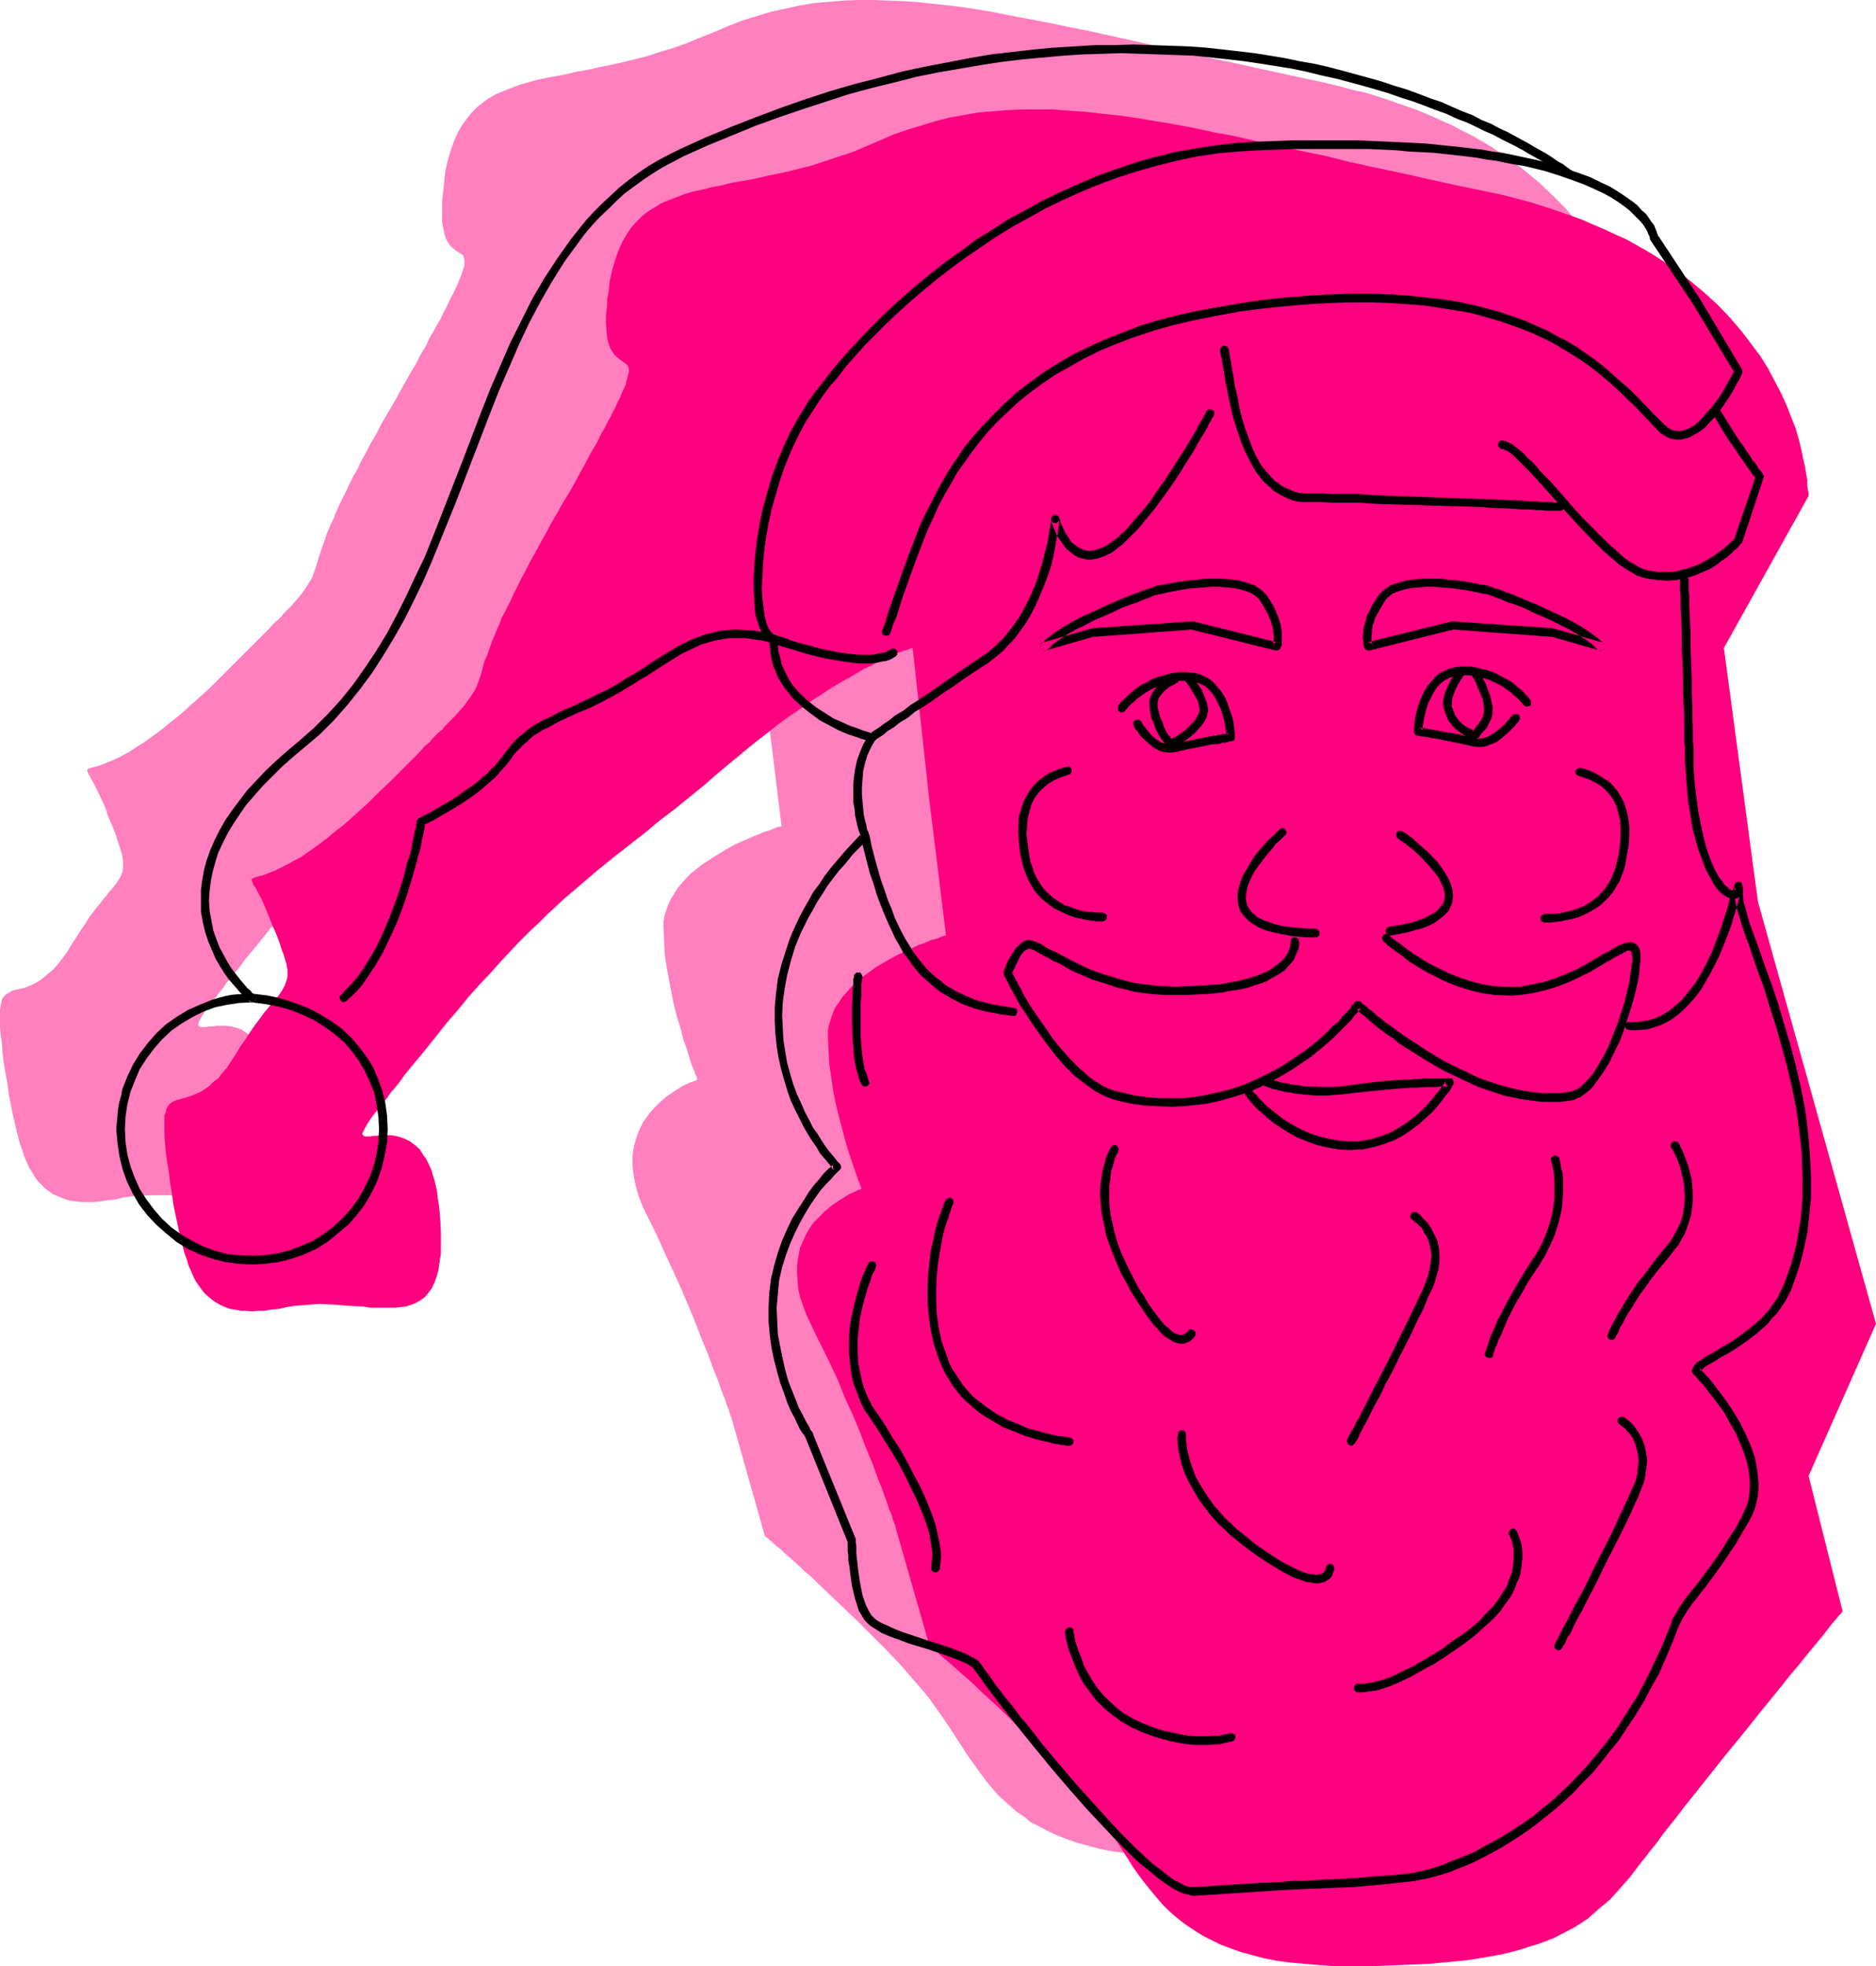<?xml version="1.0" encoding="UTF-8" standalone="no"?>
<svg
   version="1.0"
   width="129.724mm"
   height="135.969mm"
   id="svg36"
   sodipodi:docname="Santa 23.wmf"
   xmlns:inkscape="http://www.inkscape.org/namespaces/inkscape"
   xmlns:sodipodi="http://sodipodi.sourceforge.net/DTD/sodipodi-0.dtd"
   xmlns="http://www.w3.org/2000/svg"
   xmlns:svg="http://www.w3.org/2000/svg">
  <sodipodi:namedview
     id="namedview36"
     pagecolor="#ffffff"
     bordercolor="#000000"
     borderopacity="0.25"
     inkscape:showpageshadow="2"
     inkscape:pageopacity="0.0"
     inkscape:pagecheckerboard="0"
     inkscape:deskcolor="#d1d1d1"
     inkscape:document-units="mm" />
  <defs
     id="defs1">
    <pattern
       id="WMFhbasepattern"
       patternUnits="userSpaceOnUse"
       width="6"
       height="6"
       x="0"
       y="0" />
  </defs>
  <path
     style="fill:#ff7fbf;fill-opacity:1;fill-rule:evenodd;stroke:none"
     d="m 199.899,180.511 4.363,35.391 v 0 l -0.323,0.162 h -0.323 l -0.646,0.162 -0.646,0.323 -0.808,0.323 -0.97,0.323 -1.131,0.323 -0.97,0.485 -1.293,0.485 -2.586,1.131 -2.909,1.293 -2.747,1.616 -2.909,1.778 -2.909,1.939 -2.586,2.101 -1.131,1.131 -1.131,1.293 -1.131,1.293 -0.808,1.293 -0.808,1.293 -0.808,1.616 -0.485,1.454 -0.485,1.454 -0.323,1.616 v 1.616 l 0.162,3.394 0.162,3.394 0.485,3.394 0.646,3.555 0.646,3.394 0.646,3.232 0.808,3.07 0.97,3.07 0.646,2.747 0.97,2.586 0.646,2.262 0.646,1.939 0.323,0.808 0.323,0.646 0.162,0.646 0.323,0.646 0.162,0.323 v 0.323 l 0.162,0.323 v 0 0 l -0.323,0.162 -0.323,0.162 -0.485,0.162 -0.485,0.162 -0.808,0.323 -0.646,0.323 -0.97,0.485 -1.778,1.131 -1.939,1.293 -1.939,1.616 -1.939,1.939 -0.97,1.131 -0.808,1.131 -0.808,1.131 -0.646,1.293 -0.646,1.454 -0.485,1.454 -0.485,1.616 -0.323,1.616 -0.162,1.778 v 1.939 l 0.162,1.778 0.323,2.101 0.485,2.101 0.646,2.262 0.97,2.424 1.131,2.424 2.424,4.848 2.262,5.01 2.262,4.848 2.101,4.686 1.939,4.525 1.778,4.363 1.616,4.202 1.616,3.878 0.646,1.778 0.646,1.778 0.646,1.616 0.646,1.616 0.485,1.454 0.485,1.293 0.485,1.293 0.485,1.131 0.323,1.131 0.323,0.808 0.323,0.808 0.162,0.646 0.162,0.485 0.162,0.485 0.162,0.162 v 0.162 l 8.726,30.866 v 0 l 0.323,0.323 0.485,0.323 0.485,0.485 0.808,0.646 0.808,0.808 1.131,0.808 0.97,0.97 1.293,1.131 1.293,1.131 1.454,1.293 1.454,1.454 1.616,1.293 1.616,1.616 3.394,3.232 3.555,3.394 3.717,3.555 7.272,7.272 3.555,3.717 3.232,3.717 3.07,3.555 1.454,1.778 1.131,1.616 2.424,3.394 2.262,3.394 4.525,6.949 2.424,3.394 2.424,3.232 2.747,3.232 1.616,1.454 1.616,1.454 1.616,1.454 1.939,1.293 1.778,1.454 2.262,1.131 2.101,1.131 2.424,1.131 2.424,0.97 2.747,0.97 2.909,0.808 3.07,0.808 3.232,0.646 3.555,0.485 3.717,0.485 3.878,0.323 4.202,0.162 h 4.525 4.363 l 4.202,-0.162 h 4.202 l 3.717,-0.323 3.717,-0.162 3.555,-0.323 3.394,-0.323 3.232,-0.323 3.07,-0.485 2.747,-0.485 2.747,-0.485 2.586,-0.646 2.586,-0.646 2.262,-0.646 2.262,-0.808 2.101,-0.808 1.939,-0.808 2.101,-0.97 3.555,-1.939 3.232,-2.101 3.07,-2.424 2.747,-2.586 2.586,-2.909 2.586,-2.909 2.424,-3.232 1.454,-1.778 1.454,-1.778 1.616,-2.101 1.616,-2.262 1.778,-2.262 1.939,-2.424 2.101,-2.586 1.939,-2.586 4.363,-5.333 4.363,-5.495 4.525,-5.656 4.363,-5.333 4.363,-5.333 1.939,-2.586 1.939,-2.424 1.939,-2.262 1.778,-2.101 1.616,-2.101 1.616,-1.939 1.454,-1.778 1.131,-1.454 1.131,-1.293 0.97,-1.293 0.646,-0.808 0.646,-0.646 0.323,-0.485 0.162,-0.162 -8.888,-35.229 17.614,-39.754 -30.866,-110.537 -8.888,-66.257 22.139,-39.754 v -0.646 -0.808 l -0.162,-1.131 -0.162,-1.454 -0.162,-1.778 -0.323,-1.939 -0.485,-2.101 -0.485,-2.424 -0.808,-2.586 -0.808,-2.747 -0.97,-2.909 -1.293,-2.909 -1.293,-3.07 -1.616,-3.232 -1.939,-3.232 -2.101,-3.394 -2.262,-3.394 -2.747,-3.394 -2.909,-3.394 -3.232,-3.232 -3.555,-3.394 -3.878,-3.232 -2.101,-1.616 -2.101,-1.616 -2.262,-1.454 -2.424,-1.616 -2.424,-1.454 -2.586,-1.454 -2.586,-1.293 -2.747,-1.454 -2.909,-1.293 -2.909,-1.293 -3.07,-1.293 -3.232,-1.131 -3.232,-1.131 -3.394,-1.131 -3.555,-1.131 -3.717,-0.808 -3.555,-0.97 -4.04,-0.97 -7.595,-1.616 -7.434,-1.616 -7.272,-1.616 -6.949,-1.454 -6.626,-1.454 -6.464,-1.454 -6.302,-1.454 -5.979,-1.293 -5.818,-1.293 -5.656,-1.131 -5.333,-1.131 -5.171,-0.97 -5.171,-0.97 -4.848,-0.97 -4.848,-0.808 -4.525,-0.646 -4.525,-0.485 -4.363,-0.485 -4.363,-0.323 L 232.381,0.162 228.341,0 h -4.04 l -3.878,0.162 -3.878,0.323 -3.878,0.323 -3.717,0.646 -3.717,0.808 -3.717,0.808 -3.717,1.131 -3.717,1.131 -3.717,1.454 -3.717,1.616 -3.717,1.454 -3.555,1.454 -3.555,1.293 -3.394,0.97 -3.394,1.131 -3.232,0.808 -3.232,0.808 -3.07,0.646 -3.07,0.646 -2.909,0.646 -2.747,0.485 -2.747,0.646 -2.586,0.485 -2.586,0.485 -2.424,0.485 -2.262,0.646 -2.262,0.646 -2.101,0.808 -2.101,0.808 -1.939,0.808 -1.778,0.97 -1.616,1.131 -1.616,1.293 -1.454,1.454 -1.293,1.616 -1.293,1.778 -1.131,1.939 -0.97,2.262 -0.808,2.262 -0.808,2.747 -0.646,2.909 -0.323,3.232 -0.162,1.454 -0.162,1.616 -0.162,1.293 v 1.293 2.424 1.939 l 0.323,1.616 0.323,1.454 0.323,1.131 0.485,0.808 0.485,0.808 0.646,0.646 0.97,0.808 0.97,0.646 0.97,0.646 0.162,0.485 0.162,0.646 v 0.646 0.97 l -0.323,0.97 -0.485,1.454 -0.646,1.616 -0.323,0.808 -0.485,0.97 -0.485,1.131 -0.646,1.131 -0.646,1.293 -0.646,1.454 -0.808,1.454 -0.646,1.454 -0.97,1.616 -0.97,1.778 -1.131,1.939 -0.97,2.101 -1.293,2.101 -1.131,2.262 -1.454,2.424 -1.454,2.586 -1.454,2.586 -1.616,2.909 -1.616,2.747 -1.616,2.747 -1.293,2.586 -1.454,2.424 -1.131,2.262 -1.293,2.262 -0.97,2.101 -1.131,1.939 -0.97,1.939 -0.808,1.778 -0.808,1.616 -0.808,1.616 -0.646,1.454 -0.646,1.454 -0.485,1.293 -0.646,1.293 -0.97,2.262 -0.646,1.939 -0.646,1.778 -0.485,1.454 -0.485,1.454 -0.323,1.131 -0.323,1.131 -0.323,0.808 -0.646,1.939 -0.485,0.808 -0.485,0.808 -0.646,0.97 -0.646,0.97 -0.97,1.293 -1.131,1.293 -1.293,1.454 -1.616,1.616 -0.808,0.97 -0.97,0.97 -1.131,0.97 -0.97,1.131 -2.424,2.424 -1.454,1.454 -1.454,1.454 -1.454,1.454 -1.616,1.616 -1.778,1.778 -1.778,1.778 -1.778,1.778 -1.778,1.778 -1.778,1.616 -1.616,1.454 -1.616,1.454 -1.616,1.454 -1.454,1.293 -1.454,1.131 -1.454,1.131 -1.293,1.131 -2.424,1.778 -2.424,1.778 -2.101,1.293 -1.939,1.293 -1.778,0.97 -1.616,0.808 -1.454,0.646 -1.293,0.485 -1.131,0.485 -0.97,0.323 -0.646,0.162 -0.646,0.162 -0.485,0.162 -0.485,0.162 -0.323,0.162 -0.162,0.162 v 0.323 l 0.162,0.323 0.162,0.485 0.323,0.485 0.323,0.646 0.485,0.808 0.485,0.97 0.646,1.293 0.646,1.293 0.808,1.778 0.808,1.778 0.646,2.101 0.808,1.778 0.646,1.616 0.646,1.616 0.323,1.293 0.485,1.293 0.323,1.131 0.323,0.97 0.162,0.97 0.162,0.808 v 1.616 l -0.162,1.293 -0.485,1.293 -0.808,1.293 -0.97,1.293 -1.293,1.454 -0.646,0.97 -0.808,0.808 -0.808,1.131 -0.97,1.131 -0.97,1.293 -0.97,1.293 -0.97,1.616 -1.131,1.616 -1.131,1.778 -1.293,1.939 -1.131,1.939 -1.293,1.778 -1.131,1.454 -1.131,1.293 -1.131,0.97 -1.131,0.97 -0.97,0.808 -0.97,0.646 -0.97,0.485 -0.97,0.485 -1.778,0.646 -1.454,0.323 -1.454,0.323 -0.97,0.646 -0.646,0.323 -0.323,0.323 -0.485,0.485 -0.323,0.646 -0.162,0.808 -0.162,0.808 L 0,264.059 v 1.293 1.454 1.616 l 0.162,1.939 0.323,2.262 0.162,2.424 0.323,2.747 0.485,2.747 0.485,2.747 0.323,2.586 0.485,2.424 0.485,2.424 0.485,2.101 0.485,2.101 0.485,1.939 0.485,1.939 0.646,1.778 0.485,1.616 0.646,1.454 0.646,1.454 0.808,1.293 0.646,1.131 0.808,1.131 0.97,0.97 0.97,0.97 0.808,0.646 1.131,0.808 1.131,0.485 1.131,0.485 1.293,0.485 1.131,0.323 1.454,0.162 1.454,0.162 h 1.616 1.616 l 1.778,-0.162 1.778,-0.323 1.939,-0.162 1.939,-0.485 2.101,-0.323 2.101,-0.162 4.04,-0.162 h 4.04 l 3.878,0.323 3.717,0.323 1.778,0.162 h 1.939 l 3.232,0.162 1.616,-0.162 1.454,-0.162 1.293,-0.162 1.454,-0.485 1.293,-0.485 0.97,-0.646 1.131,-0.808 0.97,-0.97 0.808,-1.293 0.646,-1.293 0.646,-1.616 0.646,-1.939 0.323,-1.939 0.162,-2.424 0.162,-2.747 v -2.909 l -0.323,-3.232 v -1.616 l -0.323,-1.939 -0.162,-1.778 -0.323,-1.778 -0.323,-1.454 -0.323,-1.454 -0.323,-1.293 -0.485,-1.293 -0.485,-1.131 -0.485,-1.131 -0.485,-0.97 -0.485,-0.808 -1.131,-1.454 -1.293,-1.293 -1.131,-0.808 -1.293,-0.808 -1.293,-0.485 -1.293,-0.323 -1.293,-0.162 h -1.293 -1.131 l -1.131,0.162 h -0.97 l -0.808,0.162 h -0.808 -0.485 l -0.485,-0.162 -0.162,-0.162 v -0.485 l 0.162,-0.646 0.485,-0.97 0.323,-0.485 0.808,-1.293 0.646,-0.808 0.646,-0.808 0.646,-0.97 0.808,-0.97 0.808,-1.131 0.97,-1.131 0.97,-1.454 1.131,-1.293 1.293,-1.616 1.293,-1.616 1.293,-1.778 1.616,-1.939 1.616,-1.939 3.232,-4.04 3.07,-3.717 3.07,-3.717 2.909,-3.394 2.747,-3.07 2.747,-3.07 2.586,-2.909 2.586,-2.747 2.586,-2.586 2.424,-2.424 2.262,-2.262 2.262,-2.262 2.262,-2.101 2.262,-1.939 4.363,-3.878 4.363,-3.717 4.363,-3.394 4.363,-3.555 4.525,-3.555 2.424,-1.778 2.262,-1.939 2.424,-1.939 2.586,-2.101 2.586,-2.101 2.586,-2.101 2.747,-2.262 2.909,-2.586 2.909,-2.424 2.747,-2.262 2.747,-2.101 2.586,-2.101 2.586,-1.939 2.424,-1.778 2.424,-1.616 2.262,-1.616 2.262,-1.616 2.101,-1.293 1.939,-1.293 1.939,-1.293 1.939,-1.131 1.778,-0.97 1.778,-0.97 1.454,-0.97 1.616,-0.646 1.293,-0.808 1.454,-0.646 1.131,-0.485 1.131,-0.485 1.131,-0.485 0.808,-0.323 0.97,-0.485 0.646,-0.162 0.646,-0.323 0.646,-0.162 0.485,-0.162 0.323,-0.162 h 0.323 v -0.162 h 0.162 z"
     id="path1" />
  <path
     style="fill:#ff007f;fill-opacity:1;fill-rule:evenodd;stroke:none"
     d="m 242.885,209.114 4.363,35.391 v 0 h -0.323 l -0.485,0.162 -0.485,0.162 -0.646,0.323 -0.97,0.323 -0.808,0.162 -1.131,0.485 -1.131,0.485 -1.131,0.323 -2.586,1.293 -2.909,1.293 -2.909,1.616 -2.747,1.616 -2.909,2.101 -2.586,2.101 -1.131,1.131 -1.131,1.293 -1.131,1.293 -0.808,1.293 -0.97,1.293 -0.646,1.454 -0.485,1.454 -0.485,1.616 -0.323,1.454 v 1.778 l 0.162,3.394 0.162,3.394 0.485,3.394 0.485,3.394 0.646,3.394 0.808,3.394 0.808,3.07 0.808,3.07 0.808,2.747 0.808,2.586 0.808,2.262 0.646,1.939 0.323,0.808 0.162,0.646 0.323,0.646 0.162,0.646 0.162,0.323 0.162,0.323 v 0.162 0.162 0 l -0.323,0.162 h -0.323 l -0.323,0.162 -0.646,0.323 -0.646,0.323 -0.808,0.323 -0.808,0.485 -1.778,1.131 -1.939,1.293 -1.939,1.616 -1.939,1.939 -0.97,0.97 -0.808,1.131 -0.808,1.293 -0.646,1.293 -0.646,1.454 -0.646,1.454 -0.323,1.616 -0.323,1.616 -0.162,1.778 v 1.778 l 0.162,1.939 0.162,2.101 0.485,2.101 0.808,2.262 0.808,2.262 1.131,2.424 2.424,5.01 2.424,4.848 2.262,4.848 1.939,4.848 2.101,4.525 1.778,4.363 1.616,4.202 1.616,3.878 0.646,1.778 0.646,1.778 0.646,1.616 0.646,1.616 0.485,1.454 0.485,1.293 0.485,1.293 0.323,1.131 0.485,1.131 0.323,0.808 0.162,0.808 0.323,0.646 0.162,0.485 0.162,0.323 v 0.323 0 l 8.888,31.028 v 0 l 0.323,0.323 0.485,0.323 0.485,0.485 0.808,0.646 0.808,0.808 0.97,0.808 1.131,0.97 1.293,1.131 1.293,1.131 1.454,1.293 1.454,1.293 1.616,1.454 1.616,1.616 3.394,3.07 3.555,3.394 3.717,3.717 7.272,7.272 3.394,3.717 3.394,3.717 3.07,3.555 1.293,1.778 1.293,1.616 2.424,3.394 2.262,3.394 4.363,6.949 2.424,3.394 2.586,3.232 2.747,3.232 1.454,1.454 1.616,1.454 1.778,1.454 1.778,1.293 1.939,1.293 2.101,1.293 2.262,1.131 2.262,1.131 2.586,0.97 2.747,0.97 2.909,0.808 3.07,0.808 3.232,0.646 3.555,0.485 3.717,0.323 3.878,0.323 4.202,0.323 h 4.363 4.525 l 4.202,-0.162 4.202,-0.162 3.717,-0.162 3.717,-0.162 3.555,-0.323 3.394,-0.323 3.232,-0.323 2.909,-0.485 2.909,-0.485 2.747,-0.485 2.586,-0.646 2.424,-0.646 2.424,-0.808 2.262,-0.646 2.101,-0.808 2.101,-0.808 1.778,-0.97 1.939,-0.97 1.778,-0.97 3.232,-2.101 2.909,-2.586 2.909,-2.424 2.586,-2.909 2.586,-2.909 2.424,-3.232 1.454,-1.778 1.454,-1.939 1.616,-1.939 1.616,-2.262 1.778,-2.262 1.939,-2.424 1.939,-2.586 2.101,-2.586 4.363,-5.495 4.363,-5.495 4.525,-5.495 4.363,-5.495 4.363,-5.333 1.939,-2.424 1.939,-2.424 1.939,-2.262 1.778,-2.262 1.616,-1.939 1.616,-1.939 1.454,-1.778 1.131,-1.454 1.131,-1.454 0.97,-1.131 0.646,-0.808 0.646,-0.646 0.323,-0.485 0.162,-0.162 -8.888,-35.391 17.614,-39.754 -30.866,-110.375 -8.888,-66.257 22.139,-39.754 v -0.646 l -0.162,-0.808 -0.162,-1.131 v -1.454 l -0.323,-1.778 -0.323,-1.939 -0.485,-2.101 -0.485,-2.424 -0.646,-2.586 -0.808,-2.747 -1.131,-2.909 -1.131,-2.909 -1.454,-3.232 -1.616,-3.07 -1.778,-3.394 -2.101,-3.394 -2.424,-3.232 -2.586,-3.394 -2.909,-3.394 -3.232,-3.394 -3.555,-3.232 -3.878,-3.232 -2.101,-1.616 -2.262,-1.616 -2.101,-1.454 -2.424,-1.616 -2.424,-1.454 -2.586,-1.454 -2.586,-1.454 -2.909,-1.293 -2.747,-1.293 -3.07,-1.293 -2.909,-1.293 -3.232,-1.131 -3.232,-1.131 -3.394,-1.131 -3.555,-1.131 -3.717,-0.97 -3.717,-0.97 -3.878,-0.808 -7.757,-1.616 -7.434,-1.616 -7.11,-1.616 -6.949,-1.454 -6.626,-1.454 -6.464,-1.616 -6.302,-1.293 -5.979,-1.293 -5.818,-1.293 -5.656,-1.293 -5.333,-0.97 -5.171,-1.131 -5.171,-0.97 -4.848,-0.808 -4.848,-0.808 -4.525,-0.646 -4.525,-0.485 -4.363,-0.485 -4.363,-0.323 -4.202,-0.323 h -3.878 -4.04 l -3.878,0.162 -3.878,0.323 -3.878,0.323 -3.717,0.646 -3.717,0.646 -3.717,0.97 -3.717,1.131 -3.717,1.131 -3.717,1.293 -3.717,1.616 -3.717,1.616 -3.555,1.454 -3.555,1.131 -3.394,1.131 -3.394,1.131 -3.232,0.808 -3.232,0.808 -3.07,0.646 -1.616,0.323 -1.454,0.323 -2.909,0.646 -2.747,0.485 -2.747,0.485 -2.586,0.646 -2.586,0.485 -2.424,0.646 -2.424,0.485 -2.101,0.646 -2.101,0.808 -2.101,0.808 -1.939,0.808 -1.778,1.131 -1.616,0.97 -1.616,1.293 -1.454,1.454 -1.454,1.616 -1.131,1.778 -1.131,1.939 -0.97,2.262 -0.808,2.262 -0.808,2.747 -0.646,2.909 -0.323,3.07 -0.323,1.616 v 1.454 l -0.162,1.454 -0.162,1.293 v 2.424 l 0.162,1.778 0.162,1.778 0.323,1.293 0.485,1.293 0.485,0.808 0.485,0.808 0.485,0.485 1.131,0.97 0.97,0.646 0.808,0.646 0.323,0.485 0.162,0.646 v 0.646 l -0.162,0.808 -0.323,1.131 -0.323,1.454 -0.646,1.454 -0.485,0.97 -0.323,0.97 -0.646,1.131 -0.485,1.131 -0.646,1.293 -0.646,1.293 -0.808,1.454 -0.808,1.616 -0.97,1.616 -0.808,1.778 -1.131,1.939 -1.131,1.939 -1.131,2.262 -1.293,2.262 -1.293,2.424 -1.454,2.586 -1.616,2.586 -1.616,2.909 -1.616,2.747 -1.454,2.747 -1.454,2.586 -1.293,2.424 -1.293,2.262 -1.131,2.262 -1.131,2.101 -0.97,1.939 -0.97,1.939 -0.808,1.778 -0.808,1.616 -0.808,1.616 -0.808,1.454 -0.485,1.454 -0.646,1.293 -0.485,1.293 -0.97,2.262 -0.646,1.939 -0.646,1.778 -0.646,1.454 -0.323,1.293 -0.323,1.293 -0.323,0.97 -0.323,0.97 -0.646,1.778 -0.485,0.97 -0.485,0.808 -0.646,0.97 -0.808,1.131 -0.808,1.131 -1.131,1.293 -1.293,1.454 -1.616,1.616 -0.97,0.97 -0.808,0.97 -1.131,0.97 -1.131,1.131 -1.131,1.293 -1.293,1.131 -1.293,1.454 -1.454,1.454 -1.454,1.454 -1.616,1.616 -1.778,1.778 -1.778,1.778 -1.939,1.778 -1.778,1.778 -1.616,1.616 -1.616,1.454 -1.616,1.454 -1.616,1.454 -1.454,1.293 -1.454,1.131 -1.454,1.131 -1.293,1.131 -2.586,1.939 -2.262,1.616 -2.101,1.454 -2.101,1.131 -1.778,0.97 -1.616,0.808 -1.293,0.646 -1.293,0.485 -1.131,0.485 -0.97,0.323 -0.808,0.162 -0.485,0.162 -0.646,0.162 -0.323,0.162 -0.323,0.162 -0.162,0.162 v 0.323 l 0.162,0.323 0.162,0.323 0.162,0.646 0.485,0.485 0.485,0.97 0.485,0.97 0.646,1.131 0.646,1.454 0.646,1.616 0.808,1.939 0.808,2.101 0.808,1.778 0.646,1.616 0.485,1.454 0.485,1.454 0.485,1.293 0.323,1.131 0.323,0.97 0.162,0.97 0.162,0.808 v 1.616 l -0.323,1.293 -0.485,1.293 -0.646,1.131 -0.97,1.454 -0.646,0.646 -0.646,0.808 -1.454,1.778 -0.97,1.131 -0.808,1.131 -0.97,1.293 -0.97,1.293 -0.97,1.454 -1.131,1.778 -1.293,1.778 -1.131,1.939 -1.293,1.939 -1.131,1.778 -1.293,1.454 -0.97,1.293 -1.293,0.97 -0.97,0.97 -1.131,0.808 -0.97,0.646 -0.97,0.485 -0.808,0.323 -1.778,0.646 -1.616,0.485 -1.293,0.323 -1.131,0.485 -0.485,0.323 -0.485,0.485 -0.323,0.485 -0.323,0.646 -0.162,0.808 -0.323,0.808 v 1.131 2.586 1.778 l 0.162,1.939 0.162,2.101 0.323,2.424 0.485,2.747 0.323,2.909 0.485,2.747 0.323,2.586 0.485,2.424 0.485,2.262 0.485,2.262 0.485,2.101 0.485,1.939 0.485,1.939 0.646,1.778 0.485,1.616 0.646,1.454 0.646,1.454 0.646,1.293 0.808,1.131 0.808,1.131 0.808,0.97 0.97,0.808 0.97,0.808 0.97,0.646 1.131,0.646 1.131,0.485 1.293,0.485 1.293,0.162 1.454,0.323 h 1.454 l 1.454,0.162 1.616,-0.162 h 1.778 l 1.778,-0.323 1.939,-0.162 2.101,-0.485 1.939,-0.323 2.101,-0.162 4.202,-0.323 4.04,0.162 3.878,0.323 3.717,0.162 1.778,0.323 h 1.778 3.394 1.454 l 1.454,-0.162 1.454,-0.162 1.454,-0.485 1.131,-0.485 1.131,-0.646 1.131,-0.808 0.808,-0.97 0.97,-1.293 0.646,-1.293 0.646,-1.778 0.485,-1.778 0.323,-2.101 0.323,-2.262 v -2.747 -2.909 l -0.162,-3.232 -0.162,-1.778 -0.162,-1.778 -0.323,-1.778 -0.162,-1.778 -0.323,-1.454 -0.323,-1.454 -0.485,-1.454 -0.323,-1.293 -0.97,-2.101 -0.485,-0.97 -0.646,-0.808 -0.97,-1.616 -1.293,-1.131 -1.293,-0.97 -1.293,-0.646 -1.293,-0.485 -1.293,-0.323 -1.293,-0.162 h -1.131 -1.131 l -1.131,0.162 h -0.97 l -0.808,0.162 h -0.808 -0.646 l -0.323,-0.162 -0.323,-0.323 v -0.323 l 0.323,-0.646 0.485,-0.97 0.323,-0.485 0.323,-0.646 0.485,-0.646 0.485,-0.808 0.646,-0.808 0.808,-0.97 0.646,-0.97 0.97,-1.131 0.97,-1.131 0.97,-1.454 1.131,-1.293 1.293,-1.616 1.131,-1.616 1.454,-1.778 1.616,-1.939 1.616,-1.939 3.232,-4.04 3.07,-3.878 3.07,-3.555 2.747,-3.394 2.909,-3.232 2.747,-2.909 2.586,-2.909 2.586,-2.747 2.424,-2.586 2.424,-2.424 2.424,-2.262 2.262,-2.262 2.262,-2.101 2.262,-2.101 4.363,-3.717 4.363,-3.717 4.363,-3.555 4.363,-3.394 4.525,-3.555 2.262,-1.939 4.848,-3.717 2.586,-2.101 2.586,-2.101 2.586,-2.101 2.747,-2.424 2.909,-2.424 2.909,-2.424 2.747,-2.262 2.586,-2.101 2.747,-2.101 2.424,-1.939 2.424,-1.778 2.586,-1.778 2.262,-1.616 2.101,-1.454 2.101,-1.293 2.101,-1.454 1.939,-1.131 1.939,-1.131 1.778,-0.97 1.616,-0.97 1.616,-0.97 1.454,-0.646 1.454,-0.808 1.293,-0.646 1.293,-0.485 1.131,-0.646 0.97,-0.323 0.97,-0.485 0.808,-0.323 0.808,-0.323 0.646,-0.162 0.646,-0.162 0.323,-0.162 0.485,-0.162 h 0.162 l 0.162,-0.162 h 0.162 z"
     id="path2" />
  <path
     style="fill:#000000;fill-opacity:1;fill-rule:evenodd;stroke:none"
     d="m 425.816,269.231 h 2.262 l 2.262,-0.162 2.262,-0.646 2.101,-0.808 2.101,-1.131 1.939,-1.454 1.939,-1.778 1.939,-2.101 1.778,-2.262 1.616,-2.747 1.616,-2.909 1.616,-3.232 1.454,-3.555 1.454,-3.717 1.293,-4.202 1.293,-4.363 0.323,-1.293 0.162,-0.485 v -0.323 l -0.162,0.323 -0.162,0.162 -0.323,0.162 h -0.323 l -0.485,-0.162 -0.162,-0.323 -0.162,-0.162 -0.162,-0.162 v 0.646 0.646 1.131 l 0.323,1.454 0.323,1.778 0.646,1.939 0.646,2.262 0.808,2.424 0.97,2.586 0.97,2.909 1.454,4.202 1.616,4.363 1.454,4.848 1.616,5.01 1.454,5.171 1.454,5.333 1.293,5.495 1.131,5.656 0.808,5.818 0.646,5.818 0.162,5.818 v 2.909 2.909 l -0.162,2.909 -0.323,2.909 -0.485,2.909 -0.485,2.909 -0.646,2.747 -0.808,2.909 -0.97,2.747 -0.97,2.747 -0.808,1.616 -0.808,1.616 -0.97,1.454 -0.97,1.454 -1.131,1.293 -1.131,1.293 -2.424,2.101 -2.747,2.101 -2.424,1.778 -2.586,1.454 -2.262,1.454 -1.293,0.646 -1.293,0.808 -0.808,0.646 -0.97,0.485 -0.646,0.646 -0.323,0.485 -0.323,0.646 -0.162,0.485 0.162,0.485 0.162,0.323 0.162,0.162 0.162,0.162 0.323,0.323 0.323,0.323 0.485,0.646 0.646,0.646 0.646,0.646 0.646,0.808 0.646,0.97 0.808,0.97 1.616,2.101 1.778,2.424 1.454,2.747 1.616,2.747 1.293,3.07 1.131,3.07 0.808,3.07 0.162,1.616 0.162,1.616 v 1.616 l -0.162,1.616 -0.162,1.454 -0.485,1.616 -0.646,1.454 -0.646,1.454 -1.778,3.232 -1.939,2.909 -1.616,2.747 -1.616,2.262 -1.616,2.262 -1.454,1.939 -1.293,1.778 -1.293,1.616 -0.97,1.131 -0.97,1.293 -1.616,2.262 -1.293,2.262 -0.646,0.97 -0.323,1.131 -2.101,5.333 -2.262,4.848 -2.262,4.686 -2.424,4.525 -2.586,4.04 -2.424,3.878 -2.747,3.717 -2.747,3.394 -2.747,3.232 -2.747,2.909 -2.747,2.747 -2.747,2.586 -2.747,2.262 -2.747,2.262 -2.747,1.939 -2.747,1.778 -2.586,1.616 -2.586,1.454 -2.424,1.293 -2.262,1.293 -2.262,0.97 -2.101,0.808 -2.101,0.808 -1.778,0.808 -1.616,0.485 -1.454,0.485 -1.293,0.323 -1.131,0.323 -0.97,0.162 -0.646,0.162 -0.323,0.162 h -0.162 l -2.747,0.323 -3.07,0.323 -3.232,0.162 -3.555,0.323 -3.717,0.323 -3.878,0.162 -4.04,0.162 -4.202,0.323 h -3.394 l -3.394,0.323 -7.11,0.323 -7.434,0.485 -7.595,0.485 h -0.485 -0.646 l -1.293,-0.323 -1.454,-0.808 -1.616,-0.808 -1.778,-1.293 -1.778,-1.454 -1.939,-1.454 -2.101,-1.939 -2.101,-1.939 -2.101,-2.101 -2.262,-2.262 -2.262,-2.424 -4.525,-5.01 -4.686,-5.171 -4.525,-5.333 -4.363,-5.171 -1.939,-2.586 -1.939,-2.424 -1.939,-2.262 -1.616,-2.262 -1.778,-2.101 -1.454,-1.939 -1.293,-1.616 -1.131,-1.616 -0.97,-1.454 -0.808,-0.97 -0.485,-0.808 -0.485,-0.646 -0.646,-0.808 -0.808,-0.646 -1.293,-0.646 -1.454,-0.808 -1.778,-0.646 -2.101,-0.808 -2.424,-0.808 -2.586,-0.808 -2.424,-0.808 -4.848,-1.616 -2.101,-0.808 -2.101,-0.97 -1.778,-0.808 -0.808,-0.485 -0.646,-0.485 -0.485,-0.485 -0.485,-0.485 -0.646,-1.131 -0.646,-1.293 -0.485,-1.293 -0.485,-1.454 -0.646,-3.232 -0.485,-3.232 -0.162,-1.616 -0.162,-1.293 -0.162,-1.454 v -1.131 -0.97 l -0.162,-0.808 v -0.646 -0.323 l -11.312,-27.796 -0.162,-0.323 -0.485,-0.323 h -0.323 -0.485 l -0.323,0.323 -0.162,0.323 -0.162,0.485 0.162,0.485 11.15,27.634 v -0.485 0.97 0.808 0.97 l 0.162,1.293 v 1.293 l 0.323,1.616 0.162,1.616 0.485,3.394 0.808,3.394 0.485,1.454 0.485,1.616 0.808,1.293 0.646,1.131 0.646,0.646 0.485,0.485 0.808,0.646 0.808,0.485 1.778,1.131 2.262,0.97 2.262,0.808 2.586,0.97 5.333,1.616 3.717,1.293 1.939,0.646 1.616,0.646 1.616,0.646 1.293,0.646 0.97,0.646 0.323,0.323 0.162,0.162 0.162,0.162 0.162,0.323 0.162,0.323 0.323,0.323 0.808,1.131 0.808,1.131 1.131,1.616 1.293,1.616 1.454,1.939 1.616,2.101 1.778,2.262 1.939,2.424 1.939,2.424 2.101,2.586 4.363,5.333 4.686,5.495 4.686,5.333 4.848,5.171 2.424,2.586 2.262,2.262 2.262,2.262 2.262,2.101 2.262,1.778 2.101,1.778 1.939,1.454 1.939,1.293 1.778,0.97 1.616,0.646 1.454,0.323 0.646,0.162 h 0.646 l 7.595,-0.485 7.434,-0.485 7.11,-0.485 3.394,-0.162 3.232,-0.162 4.202,-0.162 4.202,-0.162 4.04,-0.162 3.717,-0.323 3.555,-0.323 3.232,-0.323 3.07,-0.323 2.747,-0.323 1.454,-0.323 1.778,-0.323 1.778,-0.485 1.778,-0.485 2.101,-0.646 1.939,-0.808 2.101,-0.808 2.262,-0.97 2.262,-1.131 2.101,-1.131 2.424,-1.293 2.424,-1.454 2.262,-1.454 2.424,-1.616 2.424,-1.778 2.424,-1.939 2.424,-1.939 2.586,-2.262 2.424,-2.262 2.262,-2.424 2.586,-2.586 2.262,-2.747 2.262,-2.909 2.424,-2.909 2.101,-3.232 2.262,-3.394 2.101,-3.394 1.939,-3.717 2.101,-3.717 1.778,-4.04 1.778,-4.202 1.616,-4.202 0.97,-1.939 1.293,-2.101 1.454,-2.101 0.97,-1.131 0.97,-1.293 1.293,-1.616 1.293,-1.778 1.454,-1.939 1.616,-2.262 1.616,-2.424 1.778,-2.586 1.778,-3.07 1.939,-3.232 0.808,-1.616 0.646,-1.616 0.485,-1.778 0.323,-1.616 0.162,-1.616 v -1.778 l -0.162,-1.616 -0.162,-1.616 -0.323,-1.778 -0.323,-1.616 -1.131,-3.232 -1.454,-3.232 -1.454,-2.909 -1.778,-2.909 -1.616,-2.424 -1.778,-2.424 -0.808,-0.97 -0.646,-0.97 -0.808,-0.97 -0.646,-0.808 -0.646,-0.646 -0.485,-0.485 -0.485,-0.646 -0.323,-0.323 -0.323,-0.323 h -0.162 l 0.323,0.323 v 0.323 0.162 l 0.162,-0.162 0.323,-0.323 0.485,-0.485 0.646,-0.485 3.07,-1.778 0.97,-0.646 1.293,-0.646 2.586,-1.616 2.586,-1.778 2.747,-2.101 2.747,-2.424 1.131,-1.454 1.293,-1.293 1.131,-1.616 0.97,-1.454 0.97,-1.778 0.808,-1.778 0.97,-2.747 0.97,-2.909 0.808,-2.909 0.646,-2.909 0.646,-2.909 0.323,-2.909 0.323,-3.07 0.323,-2.909 v -5.979 l -0.323,-5.979 -0.485,-5.818 -0.808,-5.979 -1.131,-5.656 -1.293,-5.656 -1.454,-5.495 -1.616,-5.333 -1.454,-5.01 -1.616,-4.848 -1.616,-4.363 -1.454,-4.202 -0.97,-2.747 -0.97,-2.586 -0.808,-2.262 -0.646,-2.101 -0.485,-1.939 -0.485,-1.616 -0.162,-1.454 v -0.485 -0.646 -0.97 l -0.162,-0.808 -0.162,-0.323 v -0.323 l -0.323,-0.162 -0.323,-0.162 h -0.646 l -0.323,0.323 -0.162,0.323 -0.162,0.323 -0.162,0.485 -0.323,0.808 -0.323,0.808 -1.131,4.202 -1.293,4.04 -1.293,3.555 -1.293,3.394 -1.454,3.07 -1.454,2.747 -1.616,2.586 -1.778,2.262 -1.616,1.939 -1.778,1.616 -1.778,1.454 -1.939,1.131 -1.939,0.808 -1.939,0.485 -2.262,0.323 h -2.101 -0.323 l -0.323,0.162 -0.323,0.323 -0.162,0.485 0.162,0.485 0.162,0.323 0.323,0.162 z"
     id="path3" />
  <path
     style="fill:#000000;fill-opacity:1;fill-rule:evenodd;stroke:none"
     d="m 264.862,263.413 -3.232,-0.485 -3.232,-0.646 -3.07,-0.808 -2.747,-1.131 -2.747,-1.293 -2.747,-1.616 -1.131,-0.97 -1.293,-0.97 -1.293,-1.131 -1.131,-1.131 -1.131,-1.293 -1.131,-1.454 -1.131,-1.454 -0.97,-1.616 -1.131,-1.778 -0.97,-1.778 -0.97,-1.939 -0.97,-2.101 -0.808,-2.262 -0.97,-2.262 -0.808,-2.424 -0.97,-2.747 -0.808,-2.747 -0.808,-2.909 -0.808,-3.07 -0.646,-3.232 -0.323,-0.323 -0.323,-0.323 -0.323,-0.162 h -0.323 l -0.485,0.162 -0.323,0.323 -0.162,0.485 v 0.485 l 0.808,3.232 0.808,3.232 0.808,3.07 0.97,2.747 0.808,2.747 0.97,2.586 0.97,2.424 0.97,2.262 0.97,2.101 0.97,2.101 1.131,1.939 0.97,1.778 1.293,1.616 0.97,1.454 1.293,1.616 1.131,1.293 1.293,1.131 1.293,1.131 1.293,1.131 1.293,0.97 2.747,1.616 2.909,1.454 3.07,1.131 3.07,0.808 3.394,0.646 3.394,0.485 h 0.485 l 0.485,-0.162 0.162,-0.323 0.162,-0.485 v -0.485 l -0.162,-0.323 -0.323,-0.323 z"
     id="path4" />
  <path
     style="fill:#000000;fill-opacity:1;fill-rule:evenodd;stroke:none"
     d="m 334.35,216.71 v 0.162 l -0.162,0.162 -0.485,0.323 -0.646,0.808 -0.97,0.808 -0.97,0.97 -1.131,1.293 -1.131,1.293 -1.131,1.454 -0.97,1.616 -0.97,1.616 -0.97,1.616 -0.646,1.778 -0.485,1.616 -0.323,1.778 0.162,1.616 0.162,0.808 0.162,0.808 0.323,0.97 0.646,0.808 0.646,0.808 0.646,0.646 0.808,0.646 0.97,0.646 1.131,0.646 1.131,0.485 1.293,0.485 1.454,0.323 1.454,0.323 1.778,0.323 1.616,0.323 1.939,0.162 1.939,0.162 h 2.101 0.485 l 0.323,-0.323 0.323,-0.323 v -0.485 -0.323 l -0.323,-0.485 -0.323,-0.162 -0.323,-0.162 h -1.939 l -1.778,-0.162 -1.778,-0.162 -1.616,-0.162 -1.454,-0.162 -1.293,-0.323 -1.293,-0.323 -1.131,-0.485 -1.131,-0.323 -0.97,-0.485 -0.97,-0.485 -0.646,-0.646 -0.646,-0.485 -0.485,-0.646 -0.485,-0.646 -0.323,-0.646 -0.323,-1.293 v -1.131 l 0.162,-1.293 0.323,-1.293 0.485,-1.293 0.646,-1.293 0.646,-1.293 0.97,-1.293 1.778,-2.424 1.939,-2.262 0.808,-1.131 0.97,-0.808 0.808,-0.808 0.646,-0.646 0.323,-0.323 0.162,-0.485 -0.162,-0.323 -0.162,-0.323 -0.323,-0.323 -0.485,-0.162 -0.323,0.162 z"
     id="path5" />
  <path
     style="fill:#000000;fill-opacity:1;fill-rule:evenodd;stroke:none"
     d="m 365.377,219.134 0.808,0.646 0.808,0.485 0.97,0.808 1.131,0.808 2.101,1.939 2.101,2.262 1.939,2.262 0.808,1.131 0.646,1.293 0.485,1.131 0.323,1.131 0.162,1.131 -0.162,0.97 -0.162,0.646 -0.323,0.646 -0.485,0.485 -0.485,0.646 -0.485,0.485 -0.646,0.485 -0.808,0.485 -0.97,0.485 -0.808,0.485 -1.131,0.323 -1.131,0.485 -1.131,0.323 -1.454,0.323 -1.293,0.323 -1.616,0.162 -1.454,0.323 -0.485,0.162 -0.323,0.323 -0.162,0.323 v 0.485 l 0.162,0.323 0.323,0.323 0.323,0.162 0.485,0.162 1.778,-0.323 1.616,-0.323 1.616,-0.323 1.454,-0.485 1.454,-0.323 1.293,-0.485 1.131,-0.485 0.97,-0.485 0.97,-0.646 0.808,-0.646 0.808,-0.646 0.646,-0.646 0.646,-0.646 0.323,-0.808 0.323,-0.646 0.323,-0.97 0.162,-1.454 -0.162,-1.616 -0.485,-1.616 -0.646,-1.454 -0.97,-1.616 -0.97,-1.454 -1.131,-1.454 -1.293,-1.293 -1.293,-1.293 -1.293,-1.131 -1.293,-1.131 -0.97,-0.97 -0.97,-0.646 -0.808,-0.646 -0.646,-0.323 -0.162,-0.162 v 0 l -0.485,-0.162 h -0.323 -0.485 l -0.323,0.323 -0.162,0.485 v 0.485 l 0.162,0.323 z"
     id="path6" />
  <path
     style="fill:#000000;fill-opacity:1;fill-rule:evenodd;stroke:none"
     d="m 65.933,259.696 -1.778,0.162 h -1.939 l -1.778,0.162 -1.616,0.323 -1.778,0.485 -1.616,0.485 -3.232,1.293 -3.232,1.454 -2.909,1.778 -2.747,1.939 -2.424,2.262 -2.262,2.586 -2.101,2.747 -1.778,2.909 -1.454,3.07 -1.293,3.232 -0.323,1.778 -0.485,1.616 -0.323,1.778 -0.162,1.778 -0.162,1.778 -0.162,1.778 0.323,3.555 0.485,3.394 0.808,3.394 1.131,3.232 1.454,3.07 1.778,3.07 2.101,2.747 2.424,2.586 2.586,2.262 2.747,2.262 2.909,1.778 3.232,1.454 3.232,1.131 3.232,0.808 3.555,0.485 3.555,0.162 3.394,-0.162 3.555,-0.485 3.232,-0.808 3.232,-1.131 3.232,-1.454 2.909,-1.778 2.747,-2.262 2.747,-2.262 2.262,-2.586 2.101,-2.747 1.778,-3.07 1.454,-3.07 1.131,-3.232 0.808,-3.394 0.646,-3.394 0.162,-3.555 -0.162,-3.555 -0.485,-3.394 -0.808,-3.232 -1.131,-3.07 -1.293,-3.07 -1.778,-2.747 -1.939,-2.586 -2.101,-2.424 -2.424,-2.262 -2.747,-1.939 -2.909,-1.778 -3.07,-1.616 -3.394,-1.293 -3.555,-1.131 -3.555,-0.808 -4.04,-0.485 -0.323,0.162 -0.485,0.162 -0.162,0.323 -0.162,0.323 v 0.485 l 0.162,0.323 0.323,0.323 0.485,0.162 3.717,0.485 3.394,0.646 3.394,0.97 3.07,1.293 3.07,1.454 2.747,1.778 2.424,1.778 2.424,2.101 1.939,2.262 1.778,2.424 1.616,2.747 1.293,2.747 1.131,2.909 0.646,3.07 0.485,3.232 0.162,3.232 -0.162,3.394 -0.485,3.232 -0.808,3.232 -1.131,3.07 -1.454,2.909 -1.616,2.747 -1.939,2.586 -2.101,2.262 -2.262,2.101 -2.586,1.939 -2.747,1.778 -3.07,1.293 -2.909,1.131 -3.232,0.808 -3.232,0.485 -3.394,0.162 -3.394,-0.162 -3.232,-0.323 -3.07,-0.808 -3.07,-1.131 -2.909,-1.454 -2.747,-1.616 -2.747,-1.939 -2.424,-2.262 -2.101,-2.424 -1.939,-2.586 -1.778,-2.747 -1.293,-2.909 -1.131,-3.07 -0.808,-3.07 -0.485,-3.232 -0.162,-3.394 0.162,-3.232 0.485,-3.232 0.808,-3.232 1.131,-2.909 1.293,-3.07 1.778,-2.747 1.939,-2.586 2.101,-2.424 2.424,-2.262 2.747,-1.939 2.747,-1.616 2.909,-1.454 3.07,-1.131 3.07,-0.646 3.232,-0.485 3.394,-0.162 0.323,-0.162 0.323,-0.162 0.323,-0.485 v -0.323 -0.485 l -0.323,-0.323 -0.323,-0.162 z"
     id="path7" />
  <path
     style="fill:#000000;fill-opacity:1;fill-rule:evenodd;stroke:none"
     d="m 202.485,165.966 -2.747,-0.646 -2.586,-0.485 -2.424,-0.162 -2.262,-0.162 -2.101,0.162 -2.101,0.162 -1.939,0.485 -1.939,0.485 -1.778,0.646 -1.778,0.646 -3.555,1.778 -3.555,2.101 -3.555,2.262 -2.101,1.454 -2.101,1.293 -2.262,1.293 -2.262,1.454 -2.586,1.454 -2.747,1.293 -2.909,1.454 -3.07,1.454 -2.262,0.97 -2.101,0.97 -1.778,0.97 -1.778,0.808 -1.454,0.808 -1.454,0.808 -1.131,0.808 -0.97,0.808 -0.97,0.808 -0.808,0.646 -1.454,1.454 -1.131,1.454 -1.131,1.454 -1.131,1.454 -1.293,1.616 -0.97,0.808 -0.808,0.97 -0.97,0.808 -1.131,0.97 -1.293,1.131 -1.454,0.97 -1.616,1.131 -1.778,1.293 -2.101,1.293 -2.262,1.293 -2.424,1.454 -2.909,1.454 -0.323,0.323 -0.323,0.485 v 0.162 0.323 l -0.162,0.323 v 0.646 l -0.323,0.97 -0.162,0.808 -0.162,1.131 -0.323,1.131 -0.162,1.293 -0.323,1.454 -0.485,1.454 -0.485,1.454 -0.808,3.394 -1.131,3.555 -1.293,3.717 -1.454,3.717 -1.616,3.878 -1.778,3.717 -2.101,3.555 -2.101,3.232 -1.131,1.454 -1.293,1.454 -1.293,1.293 -1.131,1.293 -0.323,0.323 -0.162,0.323 0.162,0.485 0.162,0.323 0.323,0.323 0.485,0.162 0.323,-0.162 0.323,-0.162 1.454,-1.293 1.293,-1.293 1.293,-1.454 1.131,-1.616 2.262,-3.394 2.101,-3.555 1.778,-3.717 1.778,-3.878 1.454,-3.717 1.293,-3.717 1.131,-3.717 0.97,-3.394 0.485,-1.616 0.323,-1.454 0.485,-1.454 0.323,-1.454 0.162,-1.131 0.323,-1.131 0.162,-0.97 0.162,-0.808 0.162,-0.808 v -0.485 l 0.162,-0.485 v -0.162 l -0.162,0.485 -0.485,0.323 2.909,-1.454 2.747,-1.616 2.262,-1.293 2.101,-1.293 1.939,-1.293 1.616,-1.131 1.454,-1.131 1.293,-1.131 1.131,-0.97 1.131,-0.97 0.808,-0.808 0.808,-0.97 1.454,-1.616 1.293,-1.616 0.97,-1.454 1.293,-1.293 1.293,-1.293 0.808,-0.646 0.808,-0.808 0.97,-0.808 1.131,-0.646 1.293,-0.808 1.454,-0.646 1.616,-0.97 1.616,-0.808 2.101,-0.97 2.101,-0.97 3.232,-1.293 2.909,-1.454 2.747,-1.454 2.586,-1.454 2.424,-1.454 2.262,-1.454 2.262,-1.293 1.939,-1.293 3.555,-2.262 3.394,-2.101 3.394,-1.616 1.778,-0.808 1.616,-0.485 1.778,-0.485 1.778,-0.323 1.939,-0.323 h 2.101 2.101 l 2.262,0.323 2.262,0.323 2.586,0.646 h 0.485 l 0.485,-0.162 0.162,-0.323 0.162,-0.323 0.162,-0.485 -0.162,-0.323 -0.323,-0.323 z"
     id="path8" />
  <path
     style="fill:#000000;fill-opacity:1;fill-rule:evenodd;stroke:none"
     d="m 410.787,44.602 v -0.162 h -0.323 l -0.323,-0.323 -0.485,-0.323 -0.646,-0.485 -0.646,-0.485 -0.97,-0.485 -0.97,-0.646 -1.131,-0.808 -1.293,-0.808 -1.454,-0.808 -1.454,-0.808 -1.616,-0.97 -1.778,-0.97 -1.778,-0.97 -2.101,-1.131 -2.101,-0.97 -2.101,-1.131 -2.424,-0.97 -2.424,-1.293 -2.586,-0.97 -2.586,-1.131 -2.909,-1.293 -2.909,-0.97 -2.909,-1.131 -3.07,-1.131 -3.232,-0.97 -3.394,-1.131 -3.394,-0.97 -3.555,-0.97 -3.555,-0.97 -3.717,-0.97 -3.555,-0.808 -3.717,-0.646 -3.878,-0.808 -3.878,-0.646 -4.04,-0.646 -4.202,-0.485 -4.202,-0.485 -4.363,-0.485 -4.686,-0.323 -4.525,-0.162 -4.848,-0.162 -4.848,-0.162 -5.01,0.162 h -5.01 l -5.333,0.323 -5.333,0.323 -5.333,0.485 -5.494,0.646 -5.656,0.646 -5.656,0.97 -5.818,1.131 -5.979,1.131 -5.979,1.293 -5.979,1.616 -6.302,1.616 -6.141,1.778 -6.464,2.101 -6.464,2.262 -6.464,2.424 -6.626,2.586 -6.626,2.747 -6.787,3.07 -2.909,1.454 -2.747,1.454 -2.747,1.616 -2.586,1.778 -2.424,1.778 -2.424,1.939 -2.262,2.101 -2.262,2.101 -2.101,2.101 -2.101,2.262 -1.939,2.424 -1.939,2.424 -3.555,5.01 -3.394,5.171 -3.232,5.495 -2.909,5.818 -2.909,5.818 -2.586,5.979 -2.586,5.979 -2.424,6.141 -4.686,12.282 -4.04,10.343 -4.04,10.343 -2.101,5.171 -2.424,5.01 -2.262,4.848 -2.424,4.848 -2.586,4.848 -2.747,4.525 -2.909,4.363 -3.07,4.363 -3.232,4.04 -3.555,3.878 -3.717,3.717 -3.878,3.394 -3.07,2.586 -2.909,2.586 -2.747,2.586 -2.424,2.586 -2.424,2.586 -1.939,2.586 -1.939,2.586 -1.778,2.586 -1.454,2.586 -1.293,2.586 -1.131,2.586 -0.97,2.747 -0.646,2.424 -0.485,2.747 -0.323,2.424 v 2.747 2.909 l 0.485,2.747 0.646,2.747 0.808,2.424 0.97,2.262 0.97,2.262 1.131,1.939 1.131,1.778 1.131,1.616 1.293,1.454 0.97,1.131 0.97,1.131 0.808,0.808 0.646,0.646 0.485,0.323 0.323,0.162 0.323,0.323 h 0.323 l 0.485,-0.162 0.323,-0.323 0.162,-0.323 v -0.485 -0.323 l -0.323,-0.485 v 0.162 l -0.162,-0.162 -0.485,-0.323 -0.485,-0.646 -0.808,-0.646 -0.808,-0.97 -0.97,-1.131 -1.131,-1.454 -1.131,-1.454 -1.131,-1.778 -0.97,-1.778 -1.131,-2.101 -0.808,-2.101 -0.808,-2.262 -0.485,-2.586 -0.485,-2.586 -0.162,-2.747 0.162,-2.424 0.323,-2.586 0.485,-2.424 0.646,-2.424 0.808,-2.586 1.131,-2.424 1.293,-2.586 1.454,-2.424 1.616,-2.424 1.778,-2.586 2.101,-2.424 2.262,-2.586 2.424,-2.424 2.586,-2.586 2.747,-2.424 3.07,-2.586 4.04,-3.394 3.717,-3.717 3.555,-4.04 3.232,-4.04 3.232,-4.363 2.909,-4.525 2.747,-4.525 2.747,-4.848 2.424,-4.848 2.424,-5.01 2.262,-5.171 2.101,-5.171 4.202,-10.343 4.04,-10.504 4.848,-12.605 2.424,-6.141 2.586,-5.979 2.586,-5.979 2.747,-5.818 2.909,-5.495 3.07,-5.333 3.232,-5.171 3.555,-4.848 1.778,-2.424 1.939,-2.262 1.939,-2.101 2.262,-2.101 2.101,-2.101 2.101,-1.939 2.424,-1.778 2.424,-1.778 2.424,-1.616 2.586,-1.616 2.747,-1.454 2.747,-1.454 6.464,-2.909 6.302,-2.586 6.302,-2.586 6.302,-2.262 6.141,-2.101 5.979,-1.939 5.979,-1.939 5.979,-1.616 5.979,-1.454 5.656,-1.454 5.656,-1.131 5.656,-0.97 5.656,-0.97 5.333,-0.808 5.333,-0.646 5.333,-0.485 5.333,-0.485 5.01,-0.323 5.171,-0.162 4.848,-0.162 4.848,0.162 4.848,0.162 4.686,0.162 4.525,0.162 4.525,0.485 4.525,0.485 4.202,0.485 4.363,0.646 8.08,1.293 3.878,0.808 3.878,0.97 3.717,0.808 3.717,0.97 3.555,0.97 3.394,0.97 3.232,0.97 3.232,1.131 3.07,0.97 3.07,1.131 2.909,1.131 2.747,0.97 2.747,1.293 2.586,0.97 2.424,1.131 2.262,1.131 2.262,0.97 2.101,1.131 1.939,0.97 1.939,0.97 1.778,0.97 1.616,0.97 1.454,0.808 1.454,0.808 1.293,0.808 1.131,0.646 0.97,0.646 0.97,0.646 0.808,0.485 0.646,0.323 0.485,0.485 0.323,0.162 0.162,0.323 h 0.162 l 0.485,0.162 h 0.323 l 0.485,-0.162 0.323,-0.162 0.162,-0.485 v -0.323 l -0.162,-0.485 z"
     id="path9" />
  <path
     style="fill:#000000;fill-opacity:1;fill-rule:evenodd;stroke:none"
     d="m 227.048,192.146 -1.293,2.101 -0.97,2.262 -0.808,2.262 -0.485,2.262 -0.323,2.101 -0.162,2.262 v 2.101 2.101 l 0.323,1.778 0.162,1.778 0.323,1.454 0.323,1.454 0.323,1.131 0.323,0.808 0.162,0.646 0.162,0.162 -0.162,-0.646 0.162,-0.323 0.162,-0.162 -2.101,2.262 -2.101,2.262 -1.939,2.262 -1.778,2.101 -1.778,2.262 -1.454,2.262 -1.616,2.101 -1.131,2.101 -1.293,2.262 -1.131,2.101 -0.97,2.101 -0.97,2.101 -0.808,2.101 -0.646,1.939 -0.646,2.101 -0.646,1.939 -0.97,3.878 -0.485,3.878 -0.323,3.555 v 3.555 l 0.162,3.394 0.323,3.07 0.485,3.07 0.646,2.909 0.808,2.909 0.808,2.747 0.97,2.747 1.131,2.424 1.131,2.262 1.131,2.262 1.131,1.939 1.131,1.778 1.131,1.616 0.808,1.454 0.97,1.131 0.97,1.131 0.646,0.808 0.485,0.646 0.323,0.485 0.323,0.162 -0.323,-0.485 v -0.323 -0.485 l 0.323,-0.323 h -0.162 l -0.162,0.323 -0.162,0.162 -0.323,0.323 -0.808,0.646 -1.131,1.131 -1.131,1.454 -1.293,1.454 -1.454,1.939 -1.293,2.101 -1.454,2.262 -1.616,2.586 -1.293,2.747 -1.293,2.909 -1.131,3.232 -0.97,3.394 -0.808,3.394 -0.485,3.878 -0.162,3.717 v 3.555 l 0.323,3.717 0.485,3.394 0.646,3.07 0.808,3.07 0.808,2.909 0.97,2.586 0.808,2.424 0.97,2.262 0.97,1.778 0.808,1.778 0.646,1.293 0.323,0.485 0.323,0.485 0.323,0.323 0.162,0.323 0.162,0.162 v 0.162 l 0.323,0.162 0.323,0.323 h 0.485 l 0.323,-0.162 0.323,-0.323 0.323,-0.485 v -0.485 l -0.323,-0.323 v -0.162 0 l -0.323,-0.323 -0.162,-0.323 -0.162,-0.485 -0.323,-0.485 -0.646,-1.131 -0.808,-1.616 -0.97,-1.778 -0.808,-2.101 -0.97,-2.424 -0.97,-2.424 -0.808,-2.909 -0.646,-2.909 -0.646,-3.07 -0.646,-3.394 -0.162,-3.394 -0.162,-3.555 0.323,-3.555 0.323,-3.555 0.808,-3.555 0.97,-3.07 1.131,-3.07 1.293,-2.909 1.293,-2.586 1.454,-2.586 1.293,-2.101 1.454,-2.101 1.293,-1.778 1.293,-1.454 1.293,-1.293 0.808,-0.97 0.808,-0.808 0.162,-0.162 0.323,-0.323 v 0 l 0.162,-0.162 0.323,-0.323 v -0.323 -0.485 l -0.323,-0.485 -0.162,-0.162 -0.485,-0.485 -0.485,-0.646 -0.808,-0.97 -0.808,-0.97 -0.97,-1.293 -0.97,-1.454 -0.97,-1.616 -1.293,-1.778 -0.97,-1.939 -1.131,-2.101 -0.97,-2.262 -1.131,-2.424 -0.97,-2.586 -0.808,-2.747 -0.808,-2.909 -0.485,-2.909 -0.485,-3.07 -0.162,-3.232 -0.162,-3.232 0.162,-3.394 0.485,-3.555 0.646,-3.555 0.97,-3.717 1.131,-3.717 1.616,-3.878 0.97,-1.939 0.97,-1.939 1.131,-1.939 1.131,-2.101 1.293,-1.939 1.293,-2.101 1.454,-1.939 1.616,-2.101 1.778,-1.939 1.778,-2.262 1.939,-1.939 2.101,-2.101 0.162,-0.323 0.162,-0.323 v -0.162 l -0.162,-0.323 v -0.323 l -0.162,-0.485 -0.323,-0.646 -0.162,-1.131 -0.323,-1.131 -0.323,-1.454 -0.162,-1.616 -0.162,-1.778 -0.162,-1.939 v -1.939 l 0.162,-2.101 0.162,-2.101 0.485,-2.101 0.646,-2.101 0.97,-2.101 1.131,-1.939 0.162,-0.323 v -0.485 l -0.162,-0.323 -0.323,-0.323 -0.323,-0.162 h -0.485 l -0.323,0.162 z"
     id="path10" />
  <path
     style="fill:#000000;fill-opacity:1;fill-rule:evenodd;stroke:none"
     d="m 294.112,185.682 v -0.162 l 0.323,-0.162 0.323,-0.485 0.323,-0.323 0.646,-0.646 0.808,-0.646 0.808,-0.808 0.97,-0.646 1.131,-0.808 1.131,-0.646 1.293,-0.646 1.454,-0.646 1.616,-0.485 1.616,-0.323 1.778,-0.323 h 1.778 0.97 l 0.808,0.162 1.454,0.485 1.454,0.646 1.131,0.97 0.97,1.131 0.808,1.293 0.646,1.293 0.646,1.293 0.485,1.454 0.323,1.293 0.323,1.293 0.162,1.131 0.162,0.97 0.162,0.646 v 0.485 0.323 -0.485 l 0.162,-0.323 0.323,-0.323 0.323,-0.162 h -0.162 l -0.323,0.162 -0.485,0.162 h -0.646 l -0.808,0.162 -0.808,0.162 -2.101,0.323 -2.262,0.485 -2.424,0.485 -2.424,0.485 -2.262,0.485 -0.808,0.162 -0.808,-0.162 -0.808,-0.162 -0.808,-0.162 -0.646,-0.485 -0.808,-0.485 -1.293,-1.131 -0.97,-1.293 -0.808,-0.97 -0.323,-0.485 -0.162,-0.323 -0.162,-0.323 h -0.162 l -0.162,-0.323 -0.323,-0.162 h -0.485 l -0.485,0.162 -0.323,0.162 -0.162,0.323 v 0.485 l 0.162,0.485 v 0.162 l 0.162,0.323 0.323,0.485 0.485,0.485 0.323,0.646 0.485,0.646 1.454,1.293 1.616,1.454 0.808,0.485 0.97,0.485 0.97,0.323 1.131,0.162 h 1.131 l 1.131,-0.162 2.101,-0.485 2.424,-0.485 2.424,-0.485 2.262,-0.485 2.101,-0.162 0.808,-0.323 h 0.808 l 0.646,-0.162 0.485,-0.162 h 0.323 v 0 l 0.485,-0.162 0.323,-0.162 0.162,-0.485 v -0.323 -1.131 l -0.323,-2.586 -0.323,-1.454 -0.97,-2.747 -0.485,-1.454 -0.646,-1.293 -0.808,-1.293 -0.97,-1.131 -0.97,-1.131 -1.131,-0.97 -1.293,-0.646 -1.454,-0.646 -1.454,-0.323 -1.778,-0.162 h -2.101 l -1.939,0.323 -1.778,0.485 -1.778,0.485 -1.616,0.646 -1.293,0.808 -1.454,0.646 -1.131,0.808 -0.97,0.808 -0.97,0.808 -0.808,0.808 -0.646,0.646 -0.646,0.485 -0.323,0.485 -0.323,0.323 v 0.162 l -0.162,0.485 v 0.323 0.485 l 0.323,0.323 0.485,0.162 h 0.323 l 0.485,-0.162 z"
     id="path11" />
  <path
     style="fill:#000000;fill-opacity:1;fill-rule:evenodd;stroke:none"
     d="m 399.96,182.935 -0.162,-0.162 -0.162,-0.323 -0.485,-0.485 -0.485,-0.485 -0.646,-0.808 -0.808,-0.646 -0.97,-0.808 -0.97,-0.808 -1.293,-0.808 -1.293,-0.646 -1.454,-0.808 -1.454,-0.646 -1.778,-0.485 -1.778,-0.485 -1.939,-0.323 h -2.101 l -1.778,0.162 -1.454,0.323 -1.454,0.646 -1.293,0.646 -1.131,0.97 -0.97,1.131 -0.97,1.131 -0.808,1.293 -0.646,1.293 -0.646,1.454 -0.808,2.747 -0.323,1.293 -0.162,1.454 -0.162,1.293 v 1.131 0.323 l 0.162,0.323 0.323,0.323 0.323,0.162 h 0.162 0.323 l 0.485,0.162 h 0.646 l 0.808,0.162 0.808,0.162 2.101,0.323 2.262,0.485 2.424,0.485 2.424,0.485 2.101,0.485 1.131,0.162 h 1.131 l 1.131,-0.162 1.131,-0.485 0.97,-0.323 0.97,-0.485 1.778,-1.454 1.454,-1.293 0.646,-0.646 0.646,-0.646 0.323,-0.485 0.485,-0.485 0.162,-0.323 0.162,-0.162 0.162,-0.323 v -0.485 l -0.162,-0.485 -0.323,-0.323 h -0.323 -0.485 -0.323 l -0.323,0.323 -0.162,0.162 -0.162,0.162 -0.323,0.323 -0.323,0.485 -0.485,0.485 -0.485,0.646 -1.293,1.131 -1.454,1.131 -1.616,0.97 -0.808,0.323 -0.97,0.162 -0.808,0.162 -0.97,-0.162 -2.101,-0.485 -2.424,-0.646 -2.424,-0.323 -2.262,-0.485 -2.101,-0.323 -0.808,-0.162 -0.808,-0.162 h -0.646 l -0.485,-0.162 -0.323,-0.162 h -0.323 l 0.485,0.162 0.323,0.323 0.162,0.323 v 0.485 -0.323 l 0.162,-0.485 v -0.808 l 0.162,-0.97 0.162,-0.97 0.323,-1.293 0.323,-1.293 0.485,-1.454 0.646,-1.293 0.646,-1.293 0.808,-1.293 0.97,-1.131 1.293,-0.97 1.293,-0.646 1.454,-0.485 0.808,-0.162 h 0.97 1.778 l 1.778,0.323 1.616,0.323 1.616,0.485 1.454,0.646 1.293,0.646 1.131,0.646 1.131,0.808 0.97,0.646 0.808,0.808 0.808,0.646 0.485,0.485 0.485,0.485 0.323,0.485 0.323,0.162 v 0.162 l 0.323,0.323 0.485,0.162 0.323,-0.162 h 0.485 l 0.323,-0.323 v -0.485 -0.485 z"
     id="path12" />
  <path
     style="fill:#000000;fill-opacity:1;fill-rule:evenodd;stroke:none"
     d="m 273.75,169.845 1.454,-1.454 1.778,-1.293 1.939,-1.293 2.262,-1.293 2.424,-1.131 2.424,-1.293 4.848,-2.101 2.262,-1.131 2.262,-0.808 1.939,-0.646 1.778,-0.808 1.454,-0.485 0.646,-0.323 0.485,-0.162 0.485,-0.162 h 0.323 l 0.162,-0.162 v 0 l 1.293,-0.162 1.293,-0.323 1.778,-0.323 1.616,-0.323 1.939,-0.323 1.939,-0.162 4.04,-0.323 h 1.939 l 1.939,0.162 1.939,0.162 1.616,0.323 1.616,0.485 1.293,0.485 1.293,0.808 0.97,0.97 0.808,1.293 0.646,1.131 0.646,1.131 0.485,1.131 0.485,1.131 0.162,0.808 0.323,0.97 v 0.808 l 0.162,0.808 v 1.131 l -0.162,0.646 v 0.323 l -0.162,0.485 v 0.162 l 0.162,-0.485 0.323,-0.162 0.485,-0.162 h 0.323 l -21.978,-5.495 h -0.485 l -25.694,1.778 h -0.162 l -12.928,3.717 -0.485,0.162 -0.162,0.323 -0.162,0.485 v 0.323 l 0.162,0.485 0.485,0.323 0.323,0.162 0.485,-0.162 12.928,-3.717 -0.323,0.162 25.856,-1.939 h -0.485 l 22.139,5.495 h 0.485 l 0.323,-0.162 0.323,-0.162 0.162,-0.323 v -0.162 l 0.162,-0.323 0.162,-0.162 v -0.646 -0.485 -1.454 -0.97 l -0.162,-0.97 -0.162,-0.97 -0.323,-1.131 -0.485,-1.293 -0.485,-1.131 -0.646,-1.454 -0.808,-1.293 -0.97,-1.454 -0.646,-0.646 -0.646,-0.646 -0.808,-0.485 -0.808,-0.646 -1.939,-0.646 -2.101,-0.646 -2.262,-0.323 -2.424,-0.162 h -2.262 -2.424 l -2.262,0.323 -2.262,0.162 -2.101,0.323 -1.778,0.323 -1.616,0.323 -1.131,0.162 -0.646,0.162 h -0.323 -0.323 v 0.162 h -0.162 l -0.323,0.162 h -0.323 l -0.485,0.323 -0.646,0.162 -0.646,0.162 -1.616,0.646 -1.778,0.646 -2.101,0.808 -2.262,0.97 -2.262,0.97 -4.848,2.262 -2.586,1.131 -2.262,1.293 -2.262,1.293 -2.101,1.454 -1.778,1.293 -1.616,1.454 -0.162,0.323 -0.162,0.485 0.162,0.323 0.162,0.485 0.323,0.162 0.485,0.162 0.485,-0.162 z"
     id="path13" />
  <path
     style="fill:#000000;fill-opacity:1;fill-rule:evenodd;stroke:none"
     d="m 419.19,168.229 -1.616,-1.454 -1.778,-1.293 -2.101,-1.454 -2.262,-1.293 -2.424,-1.293 -2.424,-1.131 -4.848,-2.262 -2.424,-0.97 -2.262,-0.97 -1.939,-0.808 -1.778,-0.646 -1.616,-0.646 -0.646,-0.162 -0.646,-0.162 -0.323,-0.162 -0.485,-0.162 h -0.162 l -0.162,-0.162 h -0.162 l -0.323,-0.162 h -0.323 l -0.485,-0.162 -1.293,-0.162 -1.616,-0.323 -1.778,-0.323 -2.101,-0.323 -2.262,-0.162 -2.262,-0.323 h -2.424 -2.424 l -2.262,0.162 -2.262,0.323 -2.101,0.646 -1.939,0.646 -0.808,0.646 -0.808,0.485 -0.646,0.646 -0.646,0.646 -0.97,1.454 -0.808,1.293 -0.646,1.454 -0.646,1.131 -0.323,1.293 -0.323,1.131 -0.323,0.97 v 0.97 l -0.162,0.97 v 0.646 l 0.162,0.808 v 0.485 0.646 l 0.162,0.162 v 0.323 l 0.162,0.162 0.162,0.323 0.162,0.162 0.485,0.162 h 0.485 l 21.978,-5.495 h -0.323 l 25.856,1.939 -0.323,-0.162 12.928,3.717 0.485,0.162 0.323,-0.162 0.323,-0.323 0.162,-0.485 v -0.323 -0.485 l -0.323,-0.323 -0.323,-0.162 -12.928,-3.717 h -0.162 l -25.856,-1.778 h -0.323 l -22.139,5.495 h 0.485 l 0.485,0.162 0.162,0.162 0.162,0.485 v -0.162 -0.485 l -0.162,-0.323 v -0.646 -0.485 l 0.162,-1.454 v -0.808 l 0.162,-0.97 0.323,-0.808 0.323,-1.131 0.646,-1.131 0.646,-1.131 0.646,-1.131 0.808,-1.293 0.97,-0.97 1.131,-0.808 1.454,-0.485 1.454,-0.485 1.778,-0.323 1.778,-0.162 2.101,-0.162 h 1.939 l 4.04,0.323 3.878,0.485 1.616,0.323 1.778,0.323 1.454,0.323 1.131,0.162 h 0.162 l 0.162,0.162 h 0.323 l 0.323,0.162 0.485,0.162 0.646,0.323 1.454,0.485 1.778,0.808 2.101,0.646 2.101,0.808 2.262,1.131 4.848,2.101 4.848,2.424 2.101,1.293 2.101,1.293 1.778,1.293 1.454,1.454 0.323,0.162 0.485,0.162 0.485,-0.162 0.323,-0.162 0.162,-0.485 v -0.323 -0.485 z"
     id="path14" />
  <path
     style="fill:#000000;fill-opacity:1;fill-rule:evenodd;stroke:none"
     d="m 325.462,286.361 h 0.162 l 0.162,0.162 0.162,0.323 0.162,0.162 0.646,0.808 0.808,0.97 1.131,1.131 1.293,1.131 1.454,1.293 1.616,1.293 1.939,1.293 2.101,1.293 2.101,1.131 2.424,0.97 2.586,0.97 2.909,0.646 2.909,0.485 3.07,0.162 1.616,-0.162 h 1.454 l 1.454,-0.323 1.454,-0.323 2.747,-0.808 2.586,-0.97 2.424,-1.293 2.101,-1.454 1.939,-1.454 1.778,-1.616 1.616,-1.454 1.454,-1.616 1.131,-1.454 0.97,-1.293 0.97,-1.131 0.485,-0.808 0.162,-0.485 0.162,-0.162 0.162,-0.162 0.162,-0.162 v -0.485 -0.323 l -0.162,-0.323 -0.323,-0.485 h -0.485 -2.424 -1.131 -1.293 -1.616 l -1.778,0.162 -1.939,0.162 h -1.939 l -2.262,0.162 -2.101,0.162 -4.686,0.485 -4.848,0.646 -2.262,0.323 -2.262,0.162 h -2.101 -1.939 l -1.778,-0.162 h -1.778 l -1.616,-0.323 -1.454,-0.162 -1.454,-0.323 -1.131,-0.162 -1.131,-0.323 -0.808,-0.162 -0.646,-0.323 -0.646,-0.162 -0.323,-0.162 v 0 h -0.485 -0.485 l -0.323,0.323 -0.323,0.323 v 0.485 l 0.162,0.323 0.162,0.323 0.323,0.323 h 0.323 l 0.323,0.162 0.485,0.162 0.808,0.323 0.808,0.162 1.293,0.323 1.131,0.323 1.454,0.162 1.616,0.323 1.616,0.162 1.778,0.162 2.101,0.162 h 1.939 l 2.262,-0.162 2.262,-0.162 2.424,-0.323 4.686,-0.485 4.686,-0.485 2.101,-0.162 2.101,-0.162 2.101,-0.162 h 1.778 l 1.778,-0.162 h 1.616 1.293 l 1.131,-0.162 h 2.424 -0.323 l -0.323,-0.162 -0.323,-0.323 -0.162,-0.323 v -0.162 -0.646 0.162 0 l -0.162,0.323 -0.162,0.323 -0.646,0.808 -0.646,0.97 -0.97,1.131 -1.131,1.454 -1.293,1.454 -1.454,1.454 -1.616,1.454 -1.939,1.454 -1.939,1.293 -2.262,1.293 -2.424,0.97 -2.586,0.808 -2.586,0.485 -1.454,0.162 h -1.454 l -2.909,-0.162 -2.747,-0.485 -2.586,-0.646 -2.424,-0.808 -2.262,-0.97 -2.101,-1.131 -1.939,-1.131 -1.778,-1.293 -1.616,-1.293 -1.454,-1.131 -1.131,-1.131 -0.97,-0.97 -0.808,-0.97 -0.646,-0.646 -0.323,-0.323 v -0.162 l -0.162,-0.162 -0.323,-0.162 -0.323,-0.162 h -0.485 l -0.323,0.162 -0.323,0.323 -0.162,0.323 v 0.485 z"
     id="path15" />
  <path
     style="fill:#000000;fill-opacity:1;fill-rule:evenodd;stroke:none"
     d="m 232.704,165.482 0.646,-2.101 0.97,-2.262 1.454,-4.686 1.778,-5.01 1.939,-5.333 2.101,-5.495 1.131,-2.747 1.293,-2.747 1.293,-2.909 1.454,-2.747 1.616,-2.747 1.616,-2.909 1.939,-2.747 1.939,-2.747 2.101,-2.747 2.262,-2.747 2.424,-2.586 2.747,-2.586 2.747,-2.586 3.07,-2.424 3.232,-2.424 3.394,-2.262 3.717,-2.101 3.717,-2.101 4.202,-2.101 4.363,-1.778 4.686,-1.778 4.848,-1.616 5.171,-1.454 5.494,-1.293 5.656,-1.131 6.141,-1.131 6.302,-0.808 6.141,-0.646 5.818,-0.485 5.656,-0.323 5.333,-0.162 h 5.171 l 4.848,0.162 4.686,0.323 4.363,0.323 4.202,0.646 4.04,0.646 3.878,0.646 3.555,0.97 3.394,0.97 3.394,1.131 3.07,1.131 2.909,1.131 2.747,1.293 2.586,1.293 2.424,1.454 2.424,1.454 2.262,1.454 2.101,1.454 2.101,1.616 1.778,1.454 1.939,1.616 3.232,3.07 3.232,3.07 2.747,2.909 3.07,3.232 0.808,0.808 0.808,0.485 0.808,0.485 0.808,0.323 0.808,0.162 0.808,0.162 h 0.97 l 0.808,-0.162 1.454,-0.323 1.454,-0.808 1.454,-0.808 1.454,-1.131 1.293,-1.454 1.293,-1.293 1.131,-1.454 1.131,-1.616 0.97,-1.454 0.97,-1.454 0.808,-1.454 0.646,-1.293 0.646,-0.97 0.323,-0.808 0.323,-0.646 0.162,-0.323 V 96.962 L 455.227,96.477 444.238,78.054 433.249,61.409 v 0.162 l 0.162,0.323 -0.162,-0.162 v -0.323 l -0.162,-0.485 -0.162,-0.485 -0.323,-0.808 -0.323,-0.808 -0.646,-0.808 -0.646,-0.97 -0.808,-1.131 -1.131,-0.97 -1.131,-1.293 -1.454,-1.131 -1.616,-1.131 -1.939,-1.293 -2.101,-1.293 -2.424,-1.131 -2.586,-1.293 -3.07,-1.131 -3.394,-1.131 -3.717,-1.131 -1.939,-0.646 -1.939,-0.485 -2.262,-0.485 -2.262,-0.485 -2.262,-0.485 -2.424,-0.485 -2.586,-0.323 -2.586,-0.485 -2.747,-0.323 -2.909,-0.323 -2.909,-0.323 -3.232,-0.323 -3.232,-0.323 -3.232,-0.162 -3.394,-0.162 -3.555,-0.162 -3.717,-0.162 L 354.55,36.684 h -3.878 -8.242 -4.363 l -4.363,0.162 -4.525,0.162 -5.656,0.323 -5.656,0.646 -5.333,0.808 -5.494,0.97 -5.171,1.293 -5.171,1.454 -5.171,1.778 -5.01,1.778 -4.848,2.101 -4.686,2.101 -4.686,2.262 -4.363,2.424 -4.525,2.424 -4.202,2.747 -4.202,2.586 -3.878,2.909 -3.878,2.747 -3.717,2.909 -3.555,2.909 -3.394,2.909 -3.232,2.909 -3.232,3.07 -2.909,2.909 -2.747,2.909 -2.586,2.747 -2.424,2.747 -2.262,2.747 -2.101,2.747 -1.939,2.424 -1.778,2.424 -1.454,2.424 -1.293,2.101 -2.101,3.717 -1.778,3.878 -1.616,3.878 -1.454,4.04 -1.131,3.878 -1.131,4.04 -0.808,3.878 -0.646,3.717 -0.485,3.717 -0.323,3.555 -0.162,3.394 v 3.232 l 0.162,2.909 0.162,2.586 0.162,1.131 0.323,1.131 0.323,0.97 0.323,0.97 0.646,1.454 0.808,1.293 0.808,0.808 0.485,0.323 0.646,0.323 2.262,0.808 2.262,0.646 2.101,0.646 2.101,0.646 1.939,0.485 1.778,0.485 1.616,0.323 1.778,0.323 2.909,0.485 1.293,0.162 1.293,0.162 1.131,0.162 h 3.07 l 1.616,-0.162 1.454,-0.323 1.131,-0.162 0.97,-0.323 0.646,-0.323 0.485,-0.323 0.323,-0.162 0.162,-0.162 0.323,-0.323 v -0.485 -0.485 l -0.323,-0.323 -0.323,-0.323 h -0.485 -0.323 l -0.323,0.323 v 0 h -0.162 l -0.162,0.162 -0.485,0.162 -0.485,0.323 -0.808,0.162 -1.131,0.162 -1.293,0.323 h -1.454 -1.778 l -2.262,-0.162 -1.131,-0.162 -1.293,-0.162 -1.293,-0.162 -1.454,-0.323 -1.616,-0.323 -1.616,-0.323 -1.616,-0.485 -1.778,-0.485 -1.939,-0.485 -2.101,-0.646 -2.101,-0.808 -2.262,-0.646 -0.485,-0.323 -0.646,-0.646 -0.485,-0.808 -0.485,-1.131 -0.485,-1.778 -0.162,-1.131 -0.162,-1.131 -0.323,-2.424 -0.162,-2.747 0.162,-3.07 0.162,-3.232 0.323,-3.555 0.485,-3.555 0.646,-3.717 0.808,-3.717 1.131,-3.878 1.131,-3.878 1.293,-3.717 1.616,-3.878 1.778,-3.717 1.778,-3.394 1.454,-2.262 1.454,-2.262 1.616,-2.424 1.939,-2.586 2.101,-2.424 2.101,-2.747 2.424,-2.747 2.586,-2.909 2.747,-2.747 2.909,-2.909 3.07,-2.909 3.232,-2.909 3.394,-2.909 3.555,-2.909 3.555,-2.747 3.717,-2.747 4.04,-2.747 4.04,-2.747 4.202,-2.586 4.363,-2.424 4.363,-2.424 4.686,-2.262 4.686,-2.101 4.686,-1.939 4.848,-1.778 5.01,-1.616 5.171,-1.454 5.171,-1.293 5.333,-1.131 5.333,-0.808 5.494,-0.485 5.494,-0.323 4.525,-0.162 4.363,-0.162 h 4.202 7.918 3.878 3.717 l 3.555,0.162 3.555,0.162 3.232,0.323 3.232,0.162 3.232,0.162 2.909,0.323 2.909,0.323 2.909,0.323 2.586,0.323 2.586,0.485 2.586,0.323 2.262,0.485 2.424,0.485 2.262,0.323 2.101,0.485 3.878,0.97 3.555,1.131 3.232,1.131 3.07,1.131 2.586,1.131 2.424,1.131 2.101,1.131 1.778,1.131 1.616,1.131 1.454,1.131 1.131,1.131 0.97,0.97 0.97,0.97 0.646,0.808 0.485,0.808 0.485,0.808 0.162,0.485 0.323,0.646 0.162,0.323 v 0.162 0.162 l 0.162,0.485 10.989,16.484 11.15,18.423 -0.162,-0.485 0.162,-0.646 -0.485,0.97 -0.485,0.97 -0.646,1.131 -0.646,1.131 -1.454,2.586 -1.778,2.424 -2.101,2.424 -0.97,1.131 -0.97,0.97 -1.131,0.97 -1.131,0.646 -1.131,0.485 -0.97,0.323 h -1.293 l -1.131,-0.162 -1.131,-0.646 -1.131,-0.97 -3.07,-3.07 -2.909,-3.07 -3.07,-3.07 -3.555,-3.07 -1.778,-1.616 -1.939,-1.616 -2.101,-1.616 -2.101,-1.454 -2.262,-1.616 -2.424,-1.454 -2.586,-1.293 -2.586,-1.454 -2.909,-1.293 -2.909,-1.293 -3.232,-1.131 -3.232,-1.131 -3.555,-0.97 -3.717,-0.97 -3.878,-0.808 -4.04,-0.646 -4.363,-0.485 -4.525,-0.485 -4.686,-0.323 -4.848,-0.162 h -5.333 l -5.494,0.162 -5.656,0.323 -5.979,0.485 -6.141,0.646 -6.464,0.97 -5.494,0.97 -5.333,0.97 -5.171,1.131 -4.848,1.293 -4.848,1.454 -4.525,1.778 -4.525,1.778 -4.202,1.939 -4.04,1.939 -3.878,2.262 -3.878,2.424 -3.555,2.586 -3.394,2.586 -3.232,2.909 -3.07,3.07 -2.909,3.07 -2.424,2.747 -2.262,2.747 -1.939,2.909 -1.939,2.909 -1.616,2.747 -1.616,2.909 -1.454,2.909 -1.454,2.747 -1.293,2.747 -1.131,2.909 -2.101,5.495 -1.939,5.333 -1.778,5.01 -1.616,4.686 -0.646,2.262 -0.808,2.101 -0.162,0.485 0.162,0.485 0.162,0.323 0.485,0.162 h 0.323 0.485 l 0.323,-0.162 z"
     id="path16" />
  <path
     style="fill:#000000;fill-opacity:1;fill-rule:evenodd;stroke:none"
     d="m 439.067,149.968 v 0.97 0.646 0.808 0.97 1.131 l 0.162,1.293 v 1.454 1.454 l 0.162,3.232 0.162,3.555 v 3.717 l 0.323,7.757 v 3.878 l 0.162,3.717 0.162,3.555 v 3.232 2.747 l 0.162,1.131 v 1.131 2.424 l 0.162,2.262 0.323,4.363 0.323,3.878 0.646,3.717 0.485,3.394 0.808,3.07 0.808,2.747 0.97,2.586 0.808,2.262 0.97,1.778 0.97,1.778 0.808,1.293 0.97,1.131 0.97,0.808 0.97,0.646 0.808,0.323 0.97,0.162 0.808,-0.162 0.646,-0.323 0.646,-0.646 0.162,-0.323 v -0.485 l -0.162,-0.485 -0.323,-0.323 -0.323,-0.162 h -0.485 l -0.323,0.162 -0.323,0.323 -0.162,0.162 -0.162,0.162 -0.323,-0.162 -0.646,-0.162 -0.646,-0.646 -0.808,-0.646 -0.646,-0.97 -0.97,-1.293 -0.808,-1.454 -0.808,-1.778 -0.808,-2.101 -0.808,-2.424 -0.646,-2.586 -0.646,-2.909 -0.646,-3.232 -0.485,-3.555 -0.485,-3.878 -0.162,-2.101 -0.162,-2.101 v -2.262 -2.262 -1.131 l -0.162,-1.131 v -1.293 -1.454 l -0.162,-3.232 v -3.555 l -0.162,-3.717 v -3.878 l -0.323,-7.757 v -3.717 l -0.162,-3.555 -0.162,-3.394 v -1.454 -1.293 l -0.162,-1.293 v -1.131 -0.97 -0.808 l -0.162,-0.646 v -0.97 -0.485 l -0.323,-0.485 -0.323,-0.162 h -0.485 -0.485 l -0.162,0.323 -0.323,0.323 z"
     id="path17" />
  <path
     style="fill:#000000;fill-opacity:1;fill-rule:evenodd;stroke:none"
     d="m 392.526,117.324 0.485,0.162 0.485,0.162 0.646,0.323 0.646,0.485 0.808,0.646 0.646,0.646 0.808,0.808 0.97,0.97 1.939,1.939 1.939,2.101 4.04,4.525 6.464,7.111 3.232,3.394 3.232,3.232 1.616,1.454 1.616,1.293 1.454,1.293 1.616,0.97 1.293,0.808 1.454,0.808 1.454,0.485 1.293,0.323 2.586,0.323 2.586,0.162 2.424,-0.162 2.262,-0.485 2.262,-0.646 1.939,-0.808 1.939,-0.808 1.616,-0.97 1.454,-1.131 1.454,-0.97 1.131,-0.97 0.97,-0.97 0.808,-0.646 0.485,-0.646 0.485,-0.485 0.162,-0.162 0.162,-0.323 5.494,-16.645 0.162,-0.485 -0.323,-0.485 v -0.162 l -0.162,-0.162 -0.323,-0.485 -0.485,-0.485 -0.485,-0.808 -0.485,-0.808 -0.808,-0.808 -0.646,-1.131 -0.808,-1.131 -0.808,-1.293 -0.97,-1.293 -0.97,-1.454 -1.939,-3.07 -2.101,-3.394 -0.323,-0.323 -0.323,-0.162 h -0.485 l -0.323,0.162 -0.323,0.323 -0.162,0.323 v 0.485 l 0.162,0.323 1.939,3.394 1.939,3.07 1.939,2.747 0.808,1.293 0.97,1.293 0.646,0.97 0.646,0.97 0.646,0.808 0.485,0.808 0.485,0.485 0.323,0.485 0.162,0.323 v 0 l -0.162,-0.485 0.162,-0.485 -5.656,16.484 0.162,-0.323 v 0.162 l -0.323,0.485 -0.646,0.485 -0.646,0.646 -0.97,0.808 -0.97,0.808 -1.293,0.97 -1.454,0.97 -1.454,0.808 -1.778,0.97 -1.778,0.646 -2.101,0.646 -1.939,0.485 -2.262,0.162 h -2.424 l -2.424,-0.323 -1.131,-0.323 -1.293,-0.485 -1.293,-0.808 -1.454,-0.808 -1.293,-0.97 -1.454,-1.293 -1.454,-1.293 -1.616,-1.454 -3.07,-3.07 -3.232,-3.232 -3.07,-3.394 -2.909,-3.394 -1.454,-1.616 -1.293,-1.454 -1.293,-1.293 -1.293,-1.293 -0.97,-1.293 -1.131,-1.131 -1.131,-0.97 -0.808,-0.97 -0.97,-0.808 -0.808,-0.646 -0.808,-0.646 -0.646,-0.485 -0.808,-0.323 -0.646,-0.323 -0.485,-0.162 -0.646,-0.162 -0.323,0.162 -0.323,0.162 -0.323,0.485 v 0.485 0.323 l 0.323,0.323 0.323,0.323 z"
     id="path18" />
  <path
     style="fill:#000000;fill-opacity:1;fill-rule:evenodd;stroke:none"
     d="m 318.836,91.791 0.162,0.97 0.323,0.97 0.162,1.454 0.323,1.454 0.323,2.262 0.162,1.131 0.323,1.293 0.485,2.586 0.646,2.909 0.646,2.747 0.97,2.909 0.97,2.909 1.131,2.747 1.293,2.586 1.454,2.586 1.778,2.262 0.97,0.97 0.97,0.808 0.97,0.97 1.131,0.646 1.131,0.646 1.293,0.646 1.293,0.485 1.293,0.323 1.454,0.162 h 1.454 3.717 l 2.101,0.162 h 2.262 2.424 2.424 l 5.01,0.323 21.654,0.646 5.171,0.162 4.686,0.323 h 2.262 l 2.262,0.162 1.939,0.162 h 1.939 l 1.616,0.162 h 1.454 l 1.454,0.162 h 1.131 0.808 0.646 0.646 0.485 l 0.323,-0.162 0.323,-0.323 v -0.485 -0.485 l -0.162,-0.323 -0.485,-0.323 h -0.323 -0.646 -0.646 l -0.808,-0.162 h -1.131 -1.454 l -1.454,-0.162 h -1.778 l -1.778,-0.162 -2.101,-0.162 h -2.101 l -2.262,-0.162 -4.848,-0.162 -5.171,-0.162 -21.654,-0.808 -5.01,-0.323 h -2.424 -2.424 -2.262 l -1.939,-0.162 h -3.878 -1.293 l -1.293,-0.162 -1.131,-0.323 -1.131,-0.485 -1.131,-0.485 -0.97,-0.485 -0.97,-0.808 -0.97,-0.646 -1.778,-1.939 -1.616,-1.939 -1.293,-2.262 -1.131,-2.424 -0.97,-2.747 -0.97,-2.586 -0.808,-2.747 -0.646,-2.747 -0.485,-2.747 -0.646,-2.586 -0.323,-2.424 -0.485,-2.262 -0.162,-1.454 -0.323,-1.293 -0.162,-1.293 -0.162,-0.808 -0.162,-0.485 -0.323,-0.323 -0.485,-0.162 h -0.485 l -0.323,0.323 -0.323,0.323 -0.162,0.323 z"
     id="path19" />
  <path
     style="fill:#000000;fill-opacity:1;fill-rule:evenodd;stroke:none"
     d="m 315.281,107.466 v 0.162 l -0.162,0.323 -0.162,0.323 -0.323,0.485 -0.323,0.646 -0.485,0.808 -0.485,0.808 -0.485,0.97 -0.646,1.131 -0.646,1.131 -1.454,2.424 -1.778,2.747 -1.778,2.747 -1.939,3.07 -2.101,2.909 -1.939,2.909 -2.262,2.747 -2.101,2.424 -2.101,2.424 -1.131,0.97 -0.97,0.97 -1.131,0.808 -0.97,0.646 -0.97,0.646 -0.97,0.485 -0.97,0.323 -0.97,0.323 -0.808,0.162 h -0.808 l -0.808,-0.162 -0.808,-0.323 -0.808,-0.323 -0.646,-0.485 -1.293,-0.97 -0.97,-1.454 -0.808,-1.293 -0.646,-1.454 -0.485,-0.97 v -0.485 l -0.162,-0.323 -0.162,-0.323 v 0 l -0.162,-0.485 -0.162,-0.162 -0.485,-0.162 h -0.323 -0.485 l -0.162,0.323 -0.323,0.323 v 0.323 0 0.323 0.323 l -0.162,0.646 v 0.485 l -0.162,0.646 -0.162,0.97 -0.162,0.808 -0.323,2.101 -0.646,2.424 -0.646,2.586 -0.808,2.747 -0.97,2.909 -1.293,3.07 -1.454,2.909 -1.616,2.909 -2.101,2.909 -2.101,2.586 -2.586,2.424 -1.293,1.131 -1.454,0.97 -3.07,2.101 -2.909,1.939 -2.747,1.939 -2.747,1.939 -2.586,1.778 -2.424,1.616 -2.262,1.454 -2.101,1.616 -1.939,1.131 -1.616,1.293 -1.454,0.97 -1.293,0.97 -0.97,0.646 -0.808,0.485 -0.323,0.323 -0.162,0.162 h -0.162 l 0.485,-0.162 h 0.485 -0.162 l -0.162,-0.162 h -0.485 l -0.485,-0.162 -0.485,-0.162 -0.646,-0.162 -0.808,-0.323 -0.808,-0.323 -1.939,-0.646 -2.101,-0.97 -2.262,-0.97 -2.262,-1.454 -2.262,-1.454 -2.262,-1.778 -2.101,-1.939 -1.939,-2.262 -0.808,-1.293 -1.293,-2.586 -0.646,-1.454 -0.323,-1.616 -0.485,-1.616 -0.162,-1.616 v -1.778 l -0.162,-0.485 -0.162,-0.323 -0.485,-0.162 -0.323,-0.162 -0.485,0.162 -0.323,0.162 -0.162,0.323 -0.162,0.485 0.162,1.939 0.162,1.778 0.323,1.778 0.485,1.778 0.646,1.454 0.646,1.616 0.808,1.293 0.97,1.454 0.97,1.131 0.97,1.293 2.262,2.101 2.424,1.939 2.424,1.778 2.424,1.293 2.424,1.293 2.262,0.97 1.939,0.646 0.97,0.323 0.808,0.323 0.646,0.162 0.646,0.162 0.485,0.162 0.485,0.162 h 0.162 0.162 0.485 l 0.323,-0.162 h 0.162 l 0.162,-0.162 0.323,-0.323 0.808,-0.485 0.97,-0.646 1.131,-0.97 1.616,-0.97 1.616,-1.293 1.939,-1.131 1.939,-1.616 2.424,-1.454 2.424,-1.616 2.424,-1.778 2.747,-1.778 2.747,-1.939 3.07,-2.101 3.07,-1.939 1.454,-1.131 1.454,-1.131 1.454,-1.293 1.131,-1.293 1.293,-1.293 1.131,-1.454 2.101,-2.909 1.778,-3.07 1.454,-3.07 1.293,-3.07 1.131,-2.909 0.97,-2.909 0.646,-2.747 0.485,-2.424 0.323,-2.262 0.323,-0.97 v -0.808 l 0.162,-0.808 0.162,-0.646 v -0.646 -0.323 -0.323 -0.162 0.323 l -0.323,0.323 -0.323,0.323 h -0.323 -0.323 l -0.323,-0.162 -0.323,-0.323 -0.162,-0.323 v 0.162 l 0.162,0.323 v 0.323 l 0.485,1.131 0.323,0.808 0.646,1.454 1.131,1.616 1.131,1.616 0.808,0.646 0.808,0.646 0.808,0.646 0.97,0.485 0.97,0.162 1.131,0.323 h 1.131 l 1.131,-0.162 1.131,-0.323 1.293,-0.485 1.131,-0.485 1.293,-0.808 0.97,-0.808 1.131,-0.808 2.101,-2.101 2.262,-2.262 2.101,-2.586 2.262,-2.747 2.101,-2.909 2.101,-2.909 1.939,-2.909 1.778,-2.909 1.778,-2.747 1.454,-2.586 0.646,-1.131 0.646,-0.97 0.646,-1.131 0.485,-0.808 0.323,-0.808 0.485,-0.808 0.323,-0.485 0.162,-0.485 0.323,-0.323 v -0.162 l 0.162,-0.485 v -0.323 l -0.162,-0.485 -0.485,-0.162 -0.323,-0.162 h -0.485 l -0.323,0.162 z"
     id="path20" />
  <path
     style="fill:#000000;fill-opacity:1;fill-rule:evenodd;stroke:none"
     d="m 337.259,246.283 v 0.323 0.485 l -0.162,0.485 -0.162,0.646 -0.323,0.808 -0.485,0.808 -0.808,0.97 -0.485,0.485 -0.808,0.646 -0.808,0.646 -0.97,0.646 -0.97,0.646 -1.293,0.485 -1.454,0.646 -1.616,0.485 -1.778,0.485 -1.778,0.485 -2.262,0.323 -2.262,0.485 -2.586,0.162 -2.747,0.162 -3.07,0.162 -3.394,0.162 -2.586,-0.162 -2.586,-0.162 -2.586,-0.323 -2.424,-0.323 -2.262,-0.485 -2.262,-0.646 -2.101,-0.646 -2.101,-0.646 -1.939,-0.646 -1.939,-0.808 -3.394,-1.616 -3.07,-1.616 -1.454,-0.808 -1.454,-0.646 -1.293,-0.646 -1.131,-0.808 -1.131,-0.485 -1.131,-0.485 -0.646,-0.162 -0.646,-0.162 -0.646,0.162 -0.646,0.162 -0.485,0.323 -0.485,0.485 -1.131,0.97 -0.808,1.293 -0.808,1.293 -0.646,1.131 -0.485,1.293 -0.162,0.323 -0.162,0.485 v 0.323 l -0.162,0.162 v 0.323 l 0.162,0.485 v 0.162 l 0.162,0.323 0.323,0.485 0.323,0.646 0.323,0.646 0.323,0.808 0.646,0.97 0.485,0.97 0.646,1.131 0.646,1.293 1.616,2.424 1.778,2.747 1.939,2.747 2.101,2.909 2.262,2.909 2.262,2.586 2.586,2.586 2.747,2.101 1.293,0.97 1.454,0.97 1.454,0.808 1.454,0.646 1.293,0.485 1.616,0.485 3.555,0.808 3.555,0.485 3.394,0.162 3.394,0.162 3.232,-0.162 3.07,-0.323 3.07,-0.323 2.909,-0.646 2.909,-0.808 2.747,-0.808 2.747,-0.97 2.586,-1.131 2.424,-1.131 2.262,-1.293 2.262,-1.293 2.101,-1.293 2.101,-1.454 1.939,-1.293 1.778,-1.454 1.616,-1.293 1.454,-1.293 1.454,-1.293 1.293,-1.293 1.131,-1.131 1.131,-1.131 0.97,-0.97 0.646,-0.97 0.646,-0.646 0.646,-0.646 0.323,-0.485 0.162,-0.323 0.162,-0.162 -0.323,0.323 -0.485,0.162 H 354.55 l -0.323,-0.323 0.162,0.162 0.323,0.323 0.485,0.485 0.646,0.646 0.808,0.485 0.97,0.97 0.97,0.808 1.131,0.97 1.293,0.97 1.454,1.131 1.616,0.97 1.454,1.293 1.778,1.131 1.778,1.131 3.878,2.424 4.202,2.424 4.363,2.101 4.525,2.101 2.262,0.808 2.424,0.808 2.424,0.808 2.424,0.485 2.424,0.485 2.424,0.323 2.586,0.323 h 2.424 2.424 l 2.424,-0.323 0.97,-0.162 0.97,-0.485 0.808,-0.323 0.97,-0.646 1.778,-1.454 0.808,-0.97 0.808,-1.131 1.616,-2.262 1.616,-2.586 1.293,-2.747 1.454,-2.909 1.131,-3.07 0.97,-3.07 0.97,-3.07 0.808,-2.909 0.646,-2.747 0.485,-2.586 0.162,-2.424 0.162,-0.97 v -0.97 -0.97 l -0.162,-0.97 -0.485,-0.97 -0.323,-0.323 -0.485,-0.323 -0.646,-0.323 h -0.808 l -0.808,0.162 -1.131,0.323 -1.131,0.485 -1.131,0.646 -1.293,0.808 -1.616,0.808 -2.101,1.293 -2.262,1.293 -2.424,1.293 -2.586,1.131 -2.747,1.131 -3.07,0.97 -3.07,0.646 -3.232,0.646 h -1.616 -1.778 l -3.232,-0.162 -3.07,-0.485 -3.07,-0.808 -2.909,-0.97 -2.909,-1.131 -2.586,-1.293 -2.586,-1.293 -2.101,-1.293 -2.101,-1.293 -1.778,-1.293 -1.454,-1.131 -0.646,-0.485 -0.646,-0.485 -0.485,-0.323 -0.485,-0.323 -0.323,-0.323 -0.162,-0.323 h -0.162 v -0.162 l -0.485,-0.162 -0.323,-0.162 -0.485,0.162 -0.323,0.162 -0.162,0.485 -0.162,0.323 0.162,0.485 0.162,0.323 0.162,0.162 0.162,0.162 0.323,0.162 0.323,0.485 0.485,0.323 0.646,0.485 1.293,0.97 1.616,1.131 1.778,1.454 2.101,1.293 2.424,1.454 2.586,1.293 2.586,1.293 2.909,1.131 3.07,0.97 3.232,0.808 3.394,0.485 3.394,0.162 h 1.616 l 1.778,-0.162 3.394,-0.485 3.394,-0.808 3.07,-0.97 2.909,-1.131 2.747,-1.293 2.586,-1.293 2.262,-1.293 2.101,-1.293 0.97,-0.485 0.97,-0.646 1.939,-0.97 0.808,-0.485 0.646,-0.323 0.646,-0.162 0.323,0.162 0.162,0.162 0.162,0.323 v 0.323 l 0.162,0.808 v 0.97 l -0.162,0.97 -0.323,2.101 -0.323,2.424 -0.646,2.747 -0.646,2.747 -0.97,2.909 -0.97,2.909 -2.262,5.656 -1.293,2.586 -1.454,2.424 -1.293,2.101 -1.616,1.778 -0.808,0.808 -0.646,0.646 -0.808,0.646 -0.808,0.323 -0.808,0.323 -0.808,0.162 -2.262,0.323 h -2.424 -2.424 l -2.424,-0.323 -2.262,-0.323 -2.424,-0.485 -2.424,-0.646 -2.262,-0.646 -4.686,-1.616 -4.363,-2.101 -4.363,-2.101 -4.04,-2.424 -3.717,-2.424 -1.778,-1.131 -1.616,-1.131 -1.616,-1.131 -1.454,-1.131 -1.454,-0.97 -1.131,-0.97 -1.131,-0.808 -0.97,-0.97 -0.97,-0.646 -0.646,-0.646 -0.646,-0.485 -0.485,-0.323 -0.162,-0.323 -0.162,-0.162 -0.485,-0.162 h -0.323 -0.485 l -0.323,0.323 -0.162,0.162 -0.162,0.323 -0.485,0.323 -0.323,0.646 -0.646,0.808 -0.808,0.808 -0.97,0.97 -0.808,1.131 -1.293,0.97 -1.293,1.293 -1.293,1.293 -1.454,1.293 -1.616,1.293 -1.616,1.293 -1.939,1.293 -1.939,1.293 -1.939,1.293 -2.262,1.293 -2.262,1.131 -2.262,1.131 -2.586,1.131 -2.586,0.97 -2.586,0.808 -2.747,0.646 -2.909,0.646 -2.909,0.485 -3.07,0.323 h -3.232 -3.07 l -3.394,-0.323 -3.394,-0.485 -3.394,-0.808 -1.454,-0.323 -1.293,-0.485 -1.454,-0.646 -1.293,-0.808 -1.293,-0.808 -1.293,-0.97 -2.586,-2.262 -2.424,-2.424 -2.262,-2.586 -2.262,-2.747 -1.939,-2.909 -1.939,-2.747 -1.778,-2.586 -1.454,-2.424 -0.646,-1.131 -0.485,-1.131 -0.646,-0.97 -0.323,-0.808 -0.485,-0.808 -0.323,-0.646 -0.323,-0.485 -0.162,-0.485 -0.162,-0.162 v -0.162 l 0.162,0.485 -0.162,0.323 0.323,-0.808 0.485,-0.97 0.97,-2.101 0.485,-0.97 0.646,-0.808 0.646,-0.646 0.646,-0.323 0.323,-0.162 0.485,0.162 0.97,0.323 1.131,0.646 1.131,0.646 1.293,0.646 1.293,0.808 1.616,0.646 3.07,1.778 1.778,0.808 1.939,0.808 1.778,0.808 2.101,0.646 2.101,0.646 2.262,0.808 2.262,0.485 2.424,0.646 2.424,0.323 2.586,0.323 2.747,0.162 h 2.747 3.555 l 3.232,-0.162 2.909,-0.162 2.747,-0.323 2.424,-0.485 2.262,-0.323 2.101,-0.485 1.778,-0.646 1.778,-0.485 1.454,-0.646 1.293,-0.808 1.293,-0.646 0.97,-0.646 0.97,-0.646 0.646,-0.808 0.646,-0.646 0.97,-1.131 0.485,-1.131 0.485,-1.131 0.323,-0.808 0.162,-0.808 v -0.646 -0.323 -0.162 l -0.162,-0.485 -0.323,-0.323 -0.485,-0.162 h -0.323 l -0.485,0.162 -0.323,0.323 v 0.323 z"
     id="path21" />
  <path
     style="fill:#000000;fill-opacity:1;fill-rule:evenodd;stroke:none"
     d="m 278.76,200.388 -1.616,0.485 -1.616,0.646 -1.454,0.646 -1.454,0.97 -1.131,0.808 -1.131,1.131 -0.97,1.131 -0.808,1.293 -0.97,1.778 -0.646,1.939 -0.646,2.101 -0.162,2.262 v 2.424 l 0.162,2.586 0.323,2.586 0.646,2.909 0.485,1.454 0.485,1.293 0.485,1.131 0.646,1.131 0.646,1.131 0.646,0.97 1.454,1.616 1.778,1.454 1.616,1.131 1.939,0.97 1.778,0.808 1.778,0.646 1.616,0.323 1.454,0.323 1.454,0.162 0.97,0.162 h 1.778 l 0.485,-0.162 0.323,-0.323 0.162,-0.323 v -0.323 -0.485 l -0.323,-0.323 -0.323,-0.162 -0.485,-0.162 h -1.616 l -1.131,-0.162 h -1.131 l -1.454,-0.323 -1.454,-0.323 -1.454,-0.646 -1.616,-0.485 -1.616,-0.97 -1.454,-0.97 -1.454,-1.293 -1.293,-1.454 -1.131,-1.778 -0.646,-1.131 -0.485,-0.97 -0.323,-1.293 -0.485,-1.131 -0.485,-2.586 -0.323,-2.586 -0.323,-2.262 0.162,-2.262 0.162,-1.939 0.485,-1.939 0.485,-1.778 0.808,-1.616 0.808,-1.131 0.808,-0.97 0.97,-0.808 1.131,-0.97 1.131,-0.646 1.293,-0.646 1.293,-0.485 1.454,-0.485 0.485,-0.162 0.162,-0.323 0.162,-0.323 v -0.485 l -0.162,-0.485 -0.323,-0.323 h -0.323 z"
     id="path22" />
  <path
     style="fill:#000000;fill-opacity:1;fill-rule:evenodd;stroke:none"
     d="m 412.726,202.812 1.454,0.485 1.293,0.485 1.293,0.646 1.131,0.646 1.131,0.808 0.97,0.97 0.808,0.97 0.808,1.131 0.808,1.616 0.485,1.778 0.485,1.939 0.162,1.939 v 2.262 l -0.162,2.262 -0.323,2.586 -0.646,2.586 -0.323,1.131 -0.485,1.293 -0.323,0.97 -0.646,1.131 -1.131,1.778 -1.293,1.454 -1.454,1.293 -1.616,1.131 -1.454,0.808 -1.616,0.646 -1.616,0.485 -1.454,0.323 -1.293,0.323 -1.131,0.162 h -1.131 -1.616 l -0.485,0.162 -0.323,0.162 -0.323,0.323 -0.162,0.323 0.162,0.485 0.162,0.485 0.323,0.162 0.485,0.162 h 1.616 l 1.293,-0.162 1.293,-0.162 1.454,-0.323 1.616,-0.323 1.778,-0.485 1.778,-0.808 1.778,-0.97 1.778,-1.131 1.616,-1.454 1.616,-1.778 0.646,-0.97 0.646,-1.131 0.646,-0.97 0.97,-2.586 0.485,-1.454 0.485,-2.909 0.485,-2.586 0.162,-2.586 v -2.424 l -0.323,-2.262 -0.485,-2.101 -0.646,-1.939 -0.97,-1.778 -0.808,-1.293 -0.97,-1.131 -1.131,-1.131 -1.293,-0.808 -1.293,-0.808 -1.454,-0.808 -1.616,-0.646 -1.616,-0.485 h -0.485 l -0.323,0.162 -0.323,0.162 -0.323,0.485 v 0.485 l 0.162,0.323 0.323,0.323 z"
     id="path23" />
  <path
     style="fill:#000000;fill-opacity:1;fill-rule:evenodd;stroke:none"
     d="m 247.086,313.672 v 0.162 l -0.162,0.323 -0.162,0.323 -0.162,0.323 -0.162,0.646 -0.323,0.646 -0.162,0.808 -0.323,0.646 -0.646,1.939 -0.646,2.262 -0.485,2.586 -0.646,2.747 -0.323,2.909 -0.323,3.232 -0.162,3.394 v 3.394 l 0.323,3.717 0.485,3.717 0.808,3.717 1.293,3.878 0.808,1.939 0.808,1.778 0.97,1.616 0.97,1.616 1.131,1.454 1.131,1.454 1.293,1.293 1.293,1.131 1.293,1.131 1.454,1.131 2.909,1.778 2.747,1.616 2.909,1.131 2.747,1.131 2.586,0.808 2.424,0.646 1.131,0.162 0.97,0.323 0.97,0.162 0.97,0.162 0.646,0.162 h 0.646 l 0.485,0.162 h 0.485 0.323 0.485 l 0.323,-0.323 0.323,-0.323 v -0.323 -0.485 l -0.323,-0.323 -0.323,-0.323 h -0.323 -0.323 l -0.485,-0.162 h -0.485 l -0.485,-0.162 h -0.646 l -0.97,-0.162 -0.808,-0.162 -1.939,-0.485 -2.424,-0.646 -2.424,-0.646 -2.586,-1.131 -2.747,-1.131 -2.747,-1.454 -2.586,-1.778 -2.586,-1.939 -1.293,-1.131 -1.131,-1.293 -1.131,-1.293 -0.97,-1.454 -0.97,-1.454 -0.97,-1.454 -0.808,-1.616 -0.646,-1.939 -1.293,-3.555 -0.808,-3.717 -0.485,-3.555 -0.162,-3.555 v -3.394 l 0.162,-3.232 0.323,-3.07 0.485,-2.909 0.485,-2.747 0.485,-2.424 0.646,-2.101 0.646,-1.778 0.162,-0.808 0.323,-0.646 0.162,-0.646 0.162,-0.485 0.162,-0.485 0.162,-0.323 0.162,-0.162 v 0 -0.485 -0.323 l -0.323,-0.485 -0.162,-0.162 -0.485,-0.162 -0.485,0.162 -0.323,0.162 z"
     id="path24" />
  <path
     style="fill:#000000;fill-opacity:1;fill-rule:evenodd;stroke:none"
     d="m 436.804,300.097 0.162,0.162 0.323,0.485 0.485,0.97 0.485,0.97 0.485,1.293 0.485,1.454 0.323,1.616 0.485,1.778 0.162,1.939 0.162,2.101 -0.162,2.101 -0.323,2.262 -0.646,2.262 -1.131,2.262 -1.293,2.262 -0.808,1.131 -0.97,1.131 -1.939,2.424 -1.778,2.262 -1.616,2.262 -1.616,1.939 -1.293,1.939 -1.293,1.939 -0.97,1.616 -0.97,1.616 -0.808,1.293 -0.646,1.293 -0.646,1.131 -0.485,0.97 -0.323,0.646 -0.162,0.485 -0.162,0.485 -0.162,0.162 v 0.485 0.323 l 0.323,0.323 0.323,0.323 h 0.485 0.323 l 0.323,-0.323 0.323,-0.323 v -0.162 l 0.162,-0.323 0.323,-0.485 0.323,-0.646 0.323,-0.97 0.646,-0.97 0.646,-1.293 0.808,-1.454 0.97,-1.454 0.97,-1.616 1.131,-1.778 1.454,-1.939 1.454,-2.101 1.616,-2.101 1.778,-2.101 1.939,-2.424 0.97,-1.293 0.97,-1.131 0.646,-1.293 0.808,-1.293 0.485,-1.293 0.485,-1.293 0.808,-2.586 0.323,-2.424 0.162,-2.262 -0.162,-2.262 -0.162,-2.262 -0.485,-1.939 -0.485,-1.778 -0.646,-1.778 -0.485,-1.293 -0.485,-1.131 -0.485,-0.808 v -0.323 l -0.162,-0.323 h -0.162 v -0.162 l -0.323,-0.323 -0.323,-0.162 h -0.485 l -0.485,0.162 -0.323,0.323 -0.162,0.485 v 0.323 z"
     id="path25" />
  <path
     style="fill:#000000;fill-opacity:1;fill-rule:evenodd;stroke:none"
     d="m 405.454,303.491 v 0.162 l 0.162,0.485 0.162,0.646 0.162,0.97 0.162,1.131 0.162,1.454 v 1.454 1.778 1.778 l -0.323,2.101 -0.323,2.101 -0.646,2.262 -0.808,2.424 -0.97,2.424 -1.293,2.424 -1.616,2.424 -1.616,2.586 -1.616,2.586 -1.293,2.262 -1.293,2.262 -1.131,2.101 -0.97,1.939 -0.97,1.778 -0.646,1.616 -0.646,1.454 -0.646,1.454 -0.323,1.131 -0.323,0.97 -0.323,0.808 -0.162,0.485 -0.162,0.485 v 0.162 l -0.162,0.323 0.162,0.485 0.323,0.323 0.323,0.162 h 0.485 0.485 l 0.323,-0.323 0.162,-0.485 v -0.162 -0.162 l 0.323,-0.646 0.162,-0.808 0.485,-0.808 0.323,-1.131 0.646,-1.293 0.646,-1.454 0.646,-1.616 0.808,-1.778 0.97,-1.939 1.131,-2.101 1.293,-2.101 1.293,-2.424 1.454,-2.262 1.778,-2.586 1.616,-2.747 1.293,-2.586 1.131,-2.586 0.808,-2.424 0.646,-2.424 0.485,-2.262 0.162,-2.101 0.162,-2.101 v -1.778 -1.616 l -0.162,-1.616 -0.323,-1.131 -0.162,-0.97 -0.162,-0.97 -0.162,-0.485 v -0.162 l -0.162,-0.485 -0.485,-0.162 -0.323,-0.162 h -0.485 l -0.323,0.323 -0.323,0.162 -0.162,0.485 z"
     id="path26" />
  <path
     style="fill:#000000;fill-opacity:1;fill-rule:evenodd;stroke:none"
     d="m 394.465,401.26 0.162,0.162 0.162,0.485 0.323,0.646 0.162,0.97 0.323,1.293 v 1.293 1.454 l -0.162,1.778 -0.323,1.778 -0.808,1.939 -0.323,1.131 -0.646,1.131 -0.646,0.97 -0.808,1.293 -0.808,1.131 -0.808,1.131 -1.131,1.131 -1.293,1.293 -1.131,1.293 -1.454,1.293 -1.616,1.293 -1.778,1.293 -1.778,1.131 -3.232,2.424 -1.616,0.97 -2.909,1.778 -1.454,0.808 -1.293,0.808 -2.424,1.131 -2.262,1.131 -1.778,0.808 -1.778,0.646 -1.454,0.323 -1.293,0.323 -0.97,0.162 -0.97,0.162 h -1.454 -0.485 l -0.323,0.162 -0.323,0.323 -0.162,0.323 v 0.485 0.485 l 0.323,0.162 0.485,0.323 h 0.162 0.323 1.131 l 0.97,-0.162 1.131,-0.162 1.293,-0.162 1.616,-0.485 1.939,-0.646 1.939,-0.808 2.424,-1.131 1.293,-0.646 1.131,-0.646 1.454,-0.808 1.454,-0.808 1.616,-0.808 1.454,-0.97 1.778,-1.131 1.616,-1.131 1.939,-1.293 1.778,-1.293 1.939,-1.454 1.616,-1.454 1.616,-1.454 1.454,-1.293 1.293,-1.293 1.131,-1.293 0.97,-1.454 0.97,-1.293 0.808,-1.131 0.646,-1.293 0.485,-1.131 0.485,-1.293 0.485,-0.97 0.323,-1.131 0.323,-2.101 0.162,-1.939 v -1.616 l -0.162,-1.616 -0.323,-1.293 -0.323,-0.97 -0.323,-0.808 -0.162,-0.485 -0.162,-0.323 -0.323,-0.323 -0.323,-0.323 h -0.485 l -0.323,0.162 -0.323,0.323 -0.323,0.485 v 0.323 z"
     id="path27" />
  <path
     style="fill:#000000;fill-opacity:1;fill-rule:evenodd;stroke:none"
     d="m 307.848,374.758 v 0.323 l -0.162,0.646 v 0.808 l 0.162,1.131 0.162,1.454 0.323,1.616 0.485,1.939 0.646,1.939 0.97,2.262 1.293,2.262 1.454,2.586 0.97,1.293 0.97,1.293 0.97,1.293 1.131,1.293 1.293,1.454 1.454,1.293 1.454,1.454 1.616,1.293 1.778,1.454 1.939,1.454 1.778,1.293 1.939,1.293 1.778,1.131 1.616,0.97 1.616,0.97 1.616,0.808 1.293,0.646 1.454,0.485 1.293,0.485 1.131,0.162 0.97,0.162 0.97,0.162 0.97,-0.162 0.808,-0.162 0.646,-0.323 0.646,-0.485 0.485,-0.323 0.323,-0.485 0.323,-0.97 0.323,-0.646 v -0.485 l -0.162,-0.323 -0.162,-0.485 -0.323,-0.162 -0.485,-0.162 -0.485,0.162 -0.323,0.162 -0.162,0.485 -0.162,0.323 v 0.162 l -0.162,0.485 -0.323,0.485 -0.485,0.323 -0.646,0.162 -0.485,0.162 h -0.485 l -0.485,-0.162 h -0.808 l -0.808,-0.162 -0.97,-0.323 -0.97,-0.323 -1.293,-0.646 -1.293,-0.646 -1.616,-0.808 -1.616,-0.97 -1.778,-1.131 -2.101,-1.454 -2.101,-1.454 -1.778,-1.454 -1.616,-1.293 -1.616,-1.293 -1.293,-1.293 -1.454,-1.293 -1.131,-1.293 -1.131,-1.293 -0.97,-1.131 -1.778,-2.586 -1.454,-2.262 -1.293,-2.262 -0.808,-2.101 -0.646,-1.939 -0.485,-1.778 -0.323,-1.454 -0.162,-1.293 -0.162,-0.97 v -1.454 -0.485 l -0.162,-0.323 -0.323,-0.323 -0.485,-0.162 h -0.323 l -0.323,0.162 -0.323,0.323 z"
     id="path28" />
  <path
     style="fill:#000000;fill-opacity:1;fill-rule:evenodd;stroke:none"
     d="m 290.395,299.774 -0.162,0.323 -0.323,0.485 -0.323,0.808 -0.485,0.97 -0.323,1.454 -0.485,1.616 -0.323,1.778 -0.323,2.262 -0.162,2.424 0.162,2.586 0.323,2.909 0.323,1.454 0.323,1.616 0.323,1.778 0.485,1.616 0.646,1.778 0.646,1.778 0.808,1.939 0.808,1.939 0.97,2.101 1.131,1.939 0.97,1.939 1.131,1.778 1.131,1.778 0.97,1.454 0.97,1.454 0.97,1.293 0.97,1.293 0.97,0.97 0.808,0.97 0.808,0.808 0.97,0.646 0.808,0.485 0.808,0.485 0.808,0.323 0.808,0.162 h 0.646 0.646 l 0.646,-0.323 0.485,-0.162 0.485,-0.323 0.646,-0.646 0.485,-0.646 0.162,-0.485 -0.162,-0.485 -0.162,-0.323 -0.323,-0.162 -0.485,-0.162 h -0.323 l -0.485,0.162 -0.162,0.485 v -0.162 l -0.162,0.162 -0.323,0.323 -0.485,0.323 -0.646,0.162 h -0.646 l -0.323,-0.162 -0.485,-0.162 -0.646,-0.323 -0.485,-0.323 -0.646,-0.646 -0.808,-0.646 -0.808,-0.808 -0.808,-0.97 -0.97,-1.293 -0.97,-1.293 -1.131,-1.616 -1.131,-1.939 -1.293,-1.939 -1.293,-2.424 -0.97,-1.939 -0.97,-1.939 -0.808,-1.778 -0.808,-1.778 -0.646,-1.778 -0.97,-3.232 -0.323,-1.616 -0.646,-2.909 -0.323,-2.747 v -2.586 -2.262 l 0.323,-1.939 0.162,-1.778 0.485,-1.454 0.323,-1.293 0.323,-0.97 0.323,-0.646 0.323,-0.485 v -0.162 l 0.162,-0.485 v -0.485 l -0.162,-0.323 -0.323,-0.323 -0.323,-0.162 h -0.485 l -0.323,0.162 z"
     id="path29" />
  <path
     style="fill:#000000;fill-opacity:1;fill-rule:evenodd;stroke:none"
     d="m 278.275,426.471 0.162,0.323 v 0.646 l 0.162,0.97 0.323,1.293 0.323,1.293 0.646,1.616 0.646,1.778 0.808,1.939 0.97,2.101 1.131,1.939 1.454,1.939 1.616,2.101 1.939,1.939 2.101,1.778 2.262,1.616 2.747,1.616 2.747,1.293 2.586,0.97 2.586,0.808 2.424,0.646 2.424,0.485 2.101,0.323 1.939,0.162 h 1.939 1.616 l 1.616,-0.162 h 1.293 l 1.131,-0.323 0.808,-0.162 0.646,-0.162 h 0.323 l 0.323,-0.162 0.485,-0.162 0.162,-0.323 0.162,-0.485 v -0.485 l -0.162,-0.323 -0.485,-0.162 -0.323,-0.162 h -0.485 l -0.162,0.162 h -0.323 l -0.646,0.162 -0.808,0.162 -0.97,0.162 h -1.293 l -1.454,0.162 h -1.454 -1.778 l -1.939,-0.162 -2.101,-0.323 -2.101,-0.485 -2.424,-0.485 -2.424,-0.808 -2.424,-0.97 -2.586,-1.131 -2.586,-1.454 -2.101,-1.616 -1.939,-1.778 -1.778,-1.778 -1.454,-1.778 -1.293,-1.939 -1.131,-1.939 -0.97,-1.778 -0.646,-1.939 -0.646,-1.616 -0.485,-1.454 -0.485,-1.454 -0.162,-0.97 -0.162,-0.808 -0.162,-0.646 v -0.162 -0.485 l -0.323,-0.323 -0.485,-0.162 h -0.485 l -0.323,0.162 -0.323,0.323 -0.162,0.323 z"
     id="path30" />
  <path
     style="fill:#000000;fill-opacity:1;fill-rule:evenodd;stroke:none"
     d="m 226.886,330.317 v 0.162 l -0.162,0.162 -0.162,0.323 -0.323,0.646 -0.162,0.485 -0.323,0.808 -0.323,0.646 -0.323,0.97 -0.646,1.939 -0.646,2.262 -0.646,2.586 -0.646,2.909 -0.485,2.909 -0.162,3.07 v 3.232 l 0.323,3.394 0.485,3.232 0.485,1.778 0.646,1.616 0.646,1.778 0.646,1.616 0.808,1.616 1.131,1.616 2.262,3.394 2.101,3.394 1.939,3.07 1.778,3.07 1.616,3.07 1.293,2.747 1.293,2.586 1.131,2.586 0.97,2.424 0.808,2.262 0.646,2.101 0.323,2.101 0.323,1.939 0.162,1.616 -0.162,1.616 -0.162,1.616 v 0.485 l 0.162,0.323 0.323,0.323 0.485,0.162 h 0.323 l 0.485,-0.162 0.162,-0.323 0.323,-0.323 0.162,-1.778 0.162,-1.778 -0.162,-1.778 -0.323,-1.939 -0.485,-2.101 -0.485,-2.262 -0.808,-2.424 -0.97,-2.424 -1.131,-2.747 -1.293,-2.747 -1.454,-2.747 -1.616,-3.07 -1.778,-3.232 -2.101,-3.232 -2.101,-3.555 -2.424,-3.555 -0.97,-1.454 -0.808,-1.616 -0.646,-1.454 -0.646,-1.616 -0.485,-1.616 -0.323,-1.616 -0.646,-3.07 -0.162,-3.232 v -3.07 l 0.323,-3.07 0.323,-2.747 0.646,-2.747 0.646,-2.424 0.646,-2.262 0.646,-1.778 0.323,-0.97 0.162,-0.646 0.323,-0.646 0.323,-0.485 0.162,-0.485 0.162,-0.323 v -0.162 0 l 0.162,-0.485 v -0.323 l -0.162,-0.485 -0.323,-0.162 -0.485,-0.162 h -0.485 l -0.323,0.162 z"
     id="path31" />
  <path
     style="fill:#000000;fill-opacity:1;fill-rule:evenodd;stroke:none"
     d="m 423.23,372.334 h 0.162 l 0.323,0.323 0.485,0.323 0.485,0.323 0.485,0.646 0.646,0.646 0.646,0.808 0.485,0.97 0.485,1.131 0.323,1.293 0.323,1.293 0.162,1.616 -0.162,1.616 -0.162,1.778 -0.485,2.101 -0.97,2.101 -0.485,1.131 -0.646,1.454 -1.293,2.747 -1.454,3.07 -1.454,3.232 -3.394,6.626 -1.616,3.232 -1.616,3.394 -1.616,3.07 -1.616,2.909 -1.293,2.586 -0.646,1.293 -0.646,0.97 -0.485,1.131 -0.162,0.323 -0.323,0.485 -0.323,0.808 -0.323,0.646 -0.323,0.485 -0.162,0.485 -0.162,0.162 -0.162,0.162 v 0.485 0.323 l 0.162,0.323 0.323,0.323 0.485,0.162 h 0.323 l 0.485,-0.323 0.162,-0.323 h 0.162 v -0.323 l 0.323,-0.323 0.323,-0.485 0.323,-0.808 0.323,-0.808 0.646,-0.808 0.485,-0.97 0.485,-1.131 0.646,-1.293 1.454,-2.586 1.454,-2.909 1.616,-3.07 1.616,-3.232 1.616,-3.394 3.394,-6.626 1.616,-3.232 1.454,-3.07 1.293,-2.909 0.646,-1.293 0.485,-1.293 0.485,-1.293 0.485,-1.131 0.323,-1.131 0.162,-1.131 0.323,-2.101 0.162,-1.939 -0.323,-1.778 -0.323,-1.616 -0.485,-1.454 -0.646,-1.293 -0.646,-1.131 -0.808,-1.131 -0.646,-0.808 -0.646,-0.646 -0.646,-0.485 -0.485,-0.323 -0.323,-0.323 h -0.162 l -0.323,-0.162 h -0.485 l -0.323,0.323 -0.323,0.162 -0.162,0.485 v 0.485 l 0.323,0.323 z"
     id="path32" />
  <path
     style="fill:#000000;fill-opacity:1;fill-rule:evenodd;stroke:none"
     d="m 369.094,318.843 v 0 h 0.162 l 0.323,0.323 0.323,0.323 0.485,0.323 0.646,0.646 0.646,0.646 0.485,0.97 0.646,0.97 0.485,0.97 0.323,1.293 0.323,1.454 0.162,1.454 -0.162,1.616 -0.323,1.939 -0.485,1.939 -0.808,2.101 -0.485,1.293 -0.646,1.293 -1.293,2.747 -1.454,3.07 -1.616,3.232 -3.232,6.626 -3.394,6.626 -1.616,3.07 -1.454,2.909 -1.293,2.586 -0.646,1.293 -0.646,0.97 -0.485,1.131 -0.485,0.808 -0.485,0.808 -0.323,0.646 -0.323,0.485 -0.162,0.485 -0.162,0.162 v 0.162 l -0.162,0.323 0.162,0.485 0.162,0.485 0.323,0.162 0.323,0.162 h 0.485 l 0.323,-0.323 0.323,-0.323 h 0.162 v -0.323 l 0.323,-0.323 0.323,-0.485 0.323,-0.808 0.323,-0.808 0.485,-0.808 0.485,-0.97 0.646,-1.131 0.646,-1.293 1.293,-2.586 1.616,-2.909 1.454,-3.07 1.778,-3.232 1.616,-3.394 3.394,-6.626 1.454,-3.232 1.616,-3.07 1.131,-2.909 0.646,-1.293 0.646,-1.293 0.485,-1.293 0.323,-1.131 0.323,-1.131 0.323,-1.131 0.323,-2.101 v -1.939 l -0.162,-1.778 -0.323,-1.616 -0.646,-1.454 -0.646,-1.293 -0.646,-1.131 -0.646,-0.97 -0.808,-0.808 -0.646,-0.646 -0.485,-0.646 -0.485,-0.323 -0.323,-0.323 h -0.162 l -0.323,-0.162 h -0.485 l -0.323,0.162 -0.323,0.323 -0.162,0.485 v 0.485 l 0.162,0.323 z"
     id="path33" />
  <path
     style="fill:#000000;fill-opacity:1;fill-rule:evenodd;stroke:none"
     d="m 223.169,255.171 v 0.323 l -0.162,0.323 v 0.485 1.131 l -0.162,1.454 v 1.616 l -0.162,1.939 v 2.101 2.262 l 0.162,4.525 0.162,2.262 0.162,2.262 0.323,2.262 0.485,1.939 0.485,1.778 0.646,1.454 0.323,0.485 0.323,0.162 h 0.323 0.485 l 0.323,-0.323 0.323,-0.323 v -0.485 l -0.162,-0.323 -0.485,-1.616 -0.646,-1.616 -0.323,-1.939 -0.323,-2.101 -0.162,-2.101 -0.162,-2.262 v -4.525 -2.101 -2.101 l 0.162,-1.778 v -1.616 -1.454 l 0.162,-0.97 v -0.323 l 0.162,-0.323 v -0.323 l -0.162,-0.485 -0.162,-0.323 -0.323,-0.323 h -0.485 -0.485 l -0.323,0.323 -0.323,0.323 z"
     id="path34" />
  <path
     style="fill:#000000;fill-opacity:1;fill-rule:evenodd;stroke:none"
     d="m 306.716,176.471 -1.131,0.485 -1.293,0.646 -1.131,0.97 -0.97,1.131 -0.97,1.293 -0.323,0.646 -0.323,0.808 -0.162,0.808 v 0.808 0.808 l 0.162,0.97 0.323,1.778 0.646,1.454 0.485,1.454 0.646,1.293 0.646,0.97 0.646,0.97 0.646,0.646 0.646,0.485 0.485,0.323 h 0.485 0.485 0.323 l 0.323,-0.162 0.323,-0.162 0.97,-0.646 1.293,-0.808 1.293,-0.97 1.293,-1.131 1.131,-1.293 1.131,-1.454 0.646,-1.454 0.162,-0.808 0.162,-0.808 -0.162,-0.97 -0.162,-0.808 -0.646,-1.778 -0.808,-1.778 -0.97,-1.454 -0.97,-1.293 -0.323,-0.485 -0.323,-0.323 -0.323,-0.323 -0.162,-0.323 -0.323,-0.162 -0.485,-0.162 h -0.323 l -0.485,0.323 -0.162,0.323 -0.162,0.485 0.162,0.485 0.162,0.162 0.808,0.97 0.808,1.131 1.454,2.424 0.646,1.131 0.323,1.293 0.162,0.97 v 0.485 l -0.162,0.485 -0.646,1.293 -0.808,1.131 -0.97,0.97 -1.131,1.131 -1.131,0.808 -0.97,0.646 -0.808,0.485 -0.323,0.162 -0.323,0.162 h 0.162 l -0.323,-0.162 -0.323,-0.485 -0.485,-0.485 -0.485,-0.808 -0.485,-0.97 -0.485,-1.454 -0.646,-1.454 -0.485,-1.939 -0.162,-0.808 v -0.808 l 0.162,-0.646 0.162,-0.646 0.808,-1.131 0.97,-0.97 0.97,-0.808 0.97,-0.485 0.323,-0.162 0.162,-0.162 0.323,-0.162 v 0 l 0.485,-0.162 0.162,-0.485 0.162,-0.323 -0.162,-0.485 -0.162,-0.323 -0.323,-0.162 -0.485,-0.162 z"
     id="path35" />
  <path
     style="fill:#000000;fill-opacity:1;fill-rule:evenodd;stroke:none"
     d="m 381.376,174.531 -0.162,0.162 -0.162,0.162 -0.162,0.485 -0.323,0.323 -0.808,1.131 -0.808,1.454 -0.808,1.616 -0.646,1.616 -0.323,1.778 v 0.97 l 0.162,0.808 0.323,1.131 0.485,1.131 0.323,0.97 0.646,0.808 0.485,0.646 0.646,0.646 1.454,1.131 1.131,0.808 1.131,0.485 0.808,0.323 h 0.162 0.162 0.646 l 0.323,-0.162 h 0.162 l 0.162,-0.162 0.323,-0.323 0.162,-0.323 0.646,-0.808 0.97,-0.97 0.646,-1.293 0.646,-1.293 0.323,-1.454 v -0.808 -0.808 l -0.323,-1.454 -0.323,-1.454 -0.646,-1.616 -0.485,-1.454 -0.646,-1.131 -0.323,-0.97 -0.323,-0.485 -0.162,-0.485 h -0.162 l -0.323,-0.323 -0.323,-0.323 h -0.323 l -0.485,0.162 -0.323,0.323 -0.162,0.323 v 0.485 0.323 0.162 l 0.162,0.162 0.162,0.323 0.162,0.162 0.162,0.485 0.323,0.485 0.485,1.293 0.485,1.131 0.646,1.454 0.323,1.293 0.162,1.454 v 1.131 l -0.323,1.131 -0.485,0.97 -0.646,0.97 -0.646,0.808 -0.485,0.646 -0.485,0.485 v 0.162 0 l 0.323,-0.323 h 0.646 -0.162 -0.162 l -0.646,-0.323 -0.808,-0.323 -1.131,-0.646 -0.97,-0.808 -0.97,-1.131 -0.485,-0.646 -0.323,-0.808 -0.323,-0.808 -0.323,-0.808 v -1.131 l 0.162,-1.293 0.485,-1.293 0.485,-1.131 0.646,-1.293 0.646,-0.97 0.646,-0.97 0.485,-0.646 0.323,-0.323 v -0.485 l -0.162,-0.485 -0.162,-0.323 -0.485,-0.162 h -0.485 l -0.323,0.162 z"
     id="path36" />
</svg>
